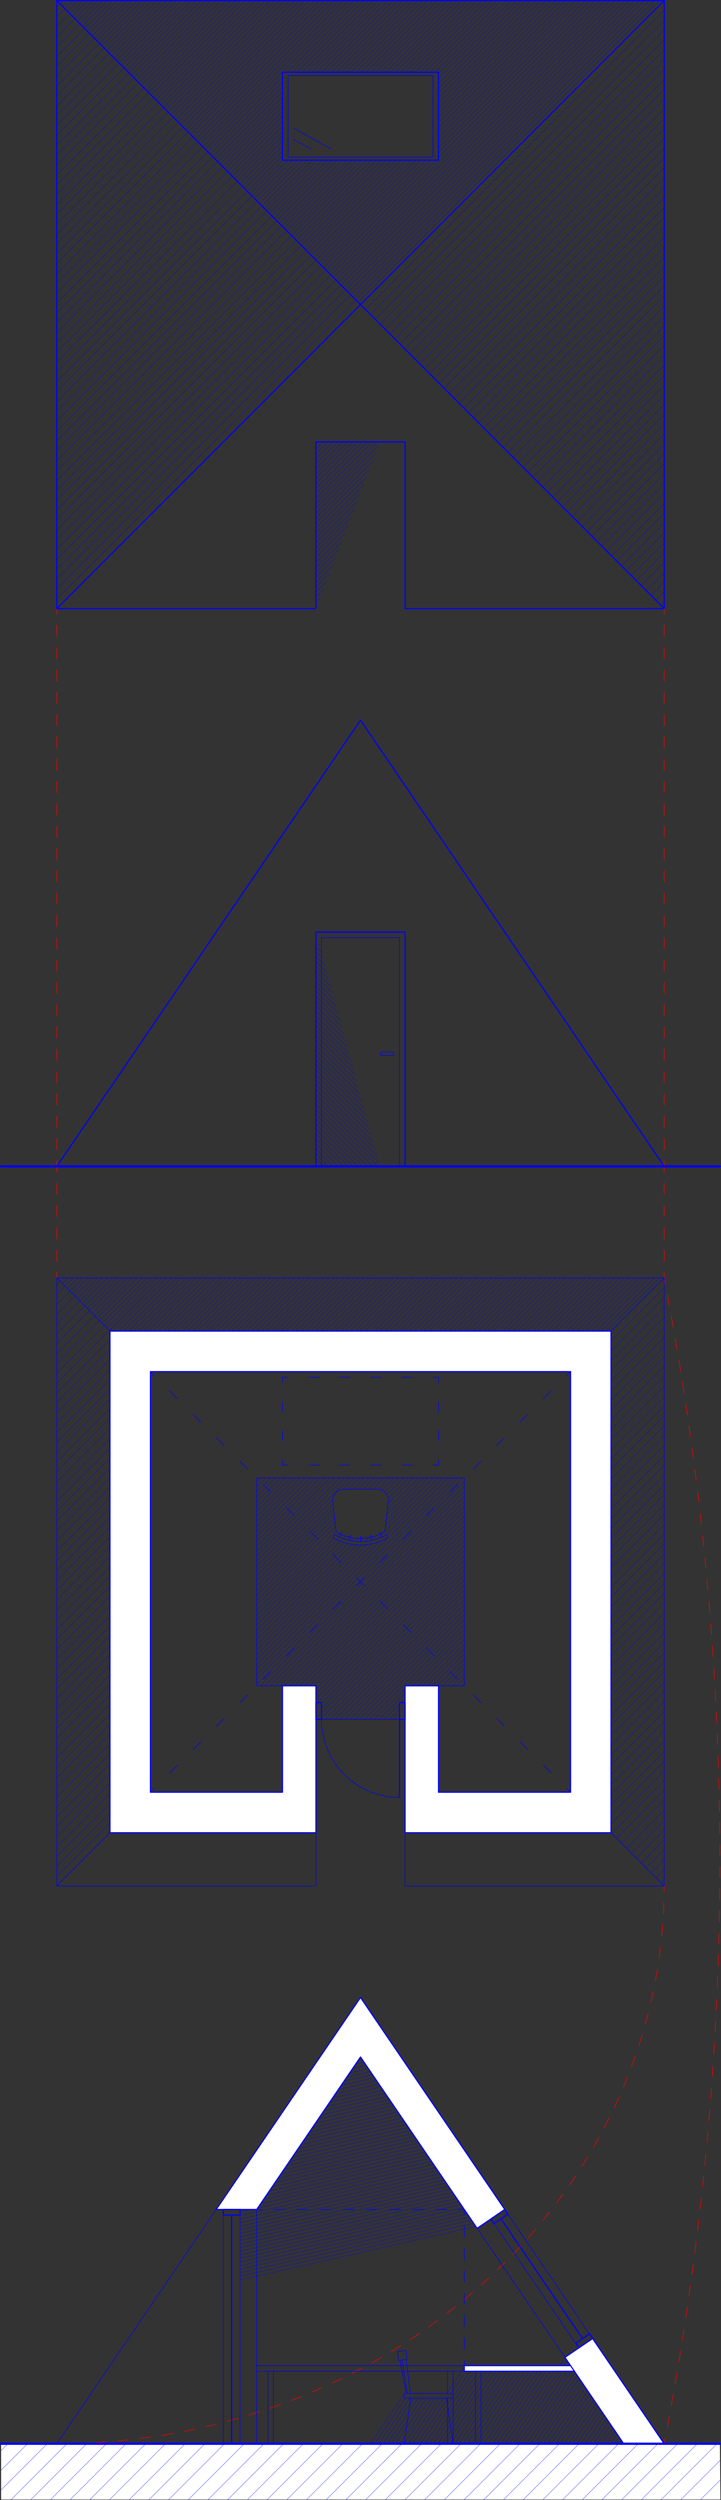 <?xml version="1.0" encoding="UTF-8"?>
<svg xmlns="http://www.w3.org/2000/svg" viewBox="0 0 366.8 1270.45">
  <rect x="0" y="0" width="366.8" height="1270.45" fill="#333333" stroke="none"/>
  <defs>
    <style>
      .cls-1 {
        stroke-miterlimit: 10;
        stroke-width: .14px;
      }

      .cls-1, .cls-2, .cls-3, .cls-4, .cls-5, .cls-6, .cls-7, .cls-8, .cls-9, .cls-10, .cls-11, .cls-12, .cls-13, .cls-14, .cls-15, .cls-16 {
        fill: none;
      }

      .cls-1, .cls-2, .cls-3, .cls-4, .cls-5, .cls-6, .cls-9, .cls-10, .cls-11, .cls-12, .cls-13, .cls-14 {
        stroke: blue;
      }

      .cls-2 {
        stroke-dasharray: 0 0 0 0 5.6 5.6 0 5.6;
      }

      .cls-2, .cls-3, .cls-4, .cls-5, .cls-6, .cls-7, .cls-8, .cls-9, .cls-10, .cls-11, .cls-12, .cls-13, .cls-14, .cls-15, .cls-16 {
        stroke-linecap: round;
        stroke-linejoin: round;
      }

      .cls-2, .cls-3, .cls-4, .cls-9, .cls-10, .cls-11, .cls-12, .cls-13, .cls-14 {
        stroke-width: .28px;
      }

      .cls-3 {
        stroke-dasharray: 0 0 0 0 5.26 5.26 0 5.26;
      }

      .cls-17 {
        fill: #fff;
      }

      .cls-4 {
        stroke-dasharray: 0 0 0 4.88;
      }

      .cls-5 {
        stroke-width: .57px;
      }

      .cls-6 {
        stroke-width: 1.13px;
      }

      .cls-7 {
        stroke-dasharray: 0 0 5.68 5.68;
      }

      .cls-7, .cls-8, .cls-15, .cls-16 {
        stroke: red;
        stroke-width: .28px;
      }

      .cls-8 {
        stroke-dasharray: 0 0 5.62 5.62;
      }

      .cls-9 {
        stroke-dasharray: 0 0 5.88 5.88;
      }

      .cls-10 {
        stroke-dasharray: 0 0 5.67 5.67;
      }

      .cls-11 {
        stroke-dasharray: 0 0 0 5.6;
      }

      .cls-12 {
        stroke-dasharray: 0 0 0 0 4.88 4.88 0 4.88;
      }

      .cls-13 {
        stroke-dasharray: 0 0 0 5.26;
      }

      .cls-16 {
        stroke-dasharray: 0 0 5.67 5.67;
      }
    </style>
  </defs>
  <g id="vita_snitt" data-name="vita snitt">
    <g>
      <polygon class="cls-17" points=".56 1270.21 .56 1241.86 28.91 1241.86 113.59 1241.86 117.84 1241.86 122.09 1241.86 130.6 1241.86 136.27 1241.86 139.1 1241.86 188.4 1241.86 190.54 1241.86 192.69 1241.86 194.83 1241.86 196.98 1241.86 199.12 1241.86 201.26 1241.86 203.41 1241.86 205.55 1241.86 205.59 1241.86 207.69 1241.86 209.84 1241.86 211.98 1241.86 214.12 1241.86 216.27 1241.86 218.41 1241.86 220.55 1241.86 222.7 1241.86 224.84 1241.86 226.99 1241.86 227.7 1241.86 229.13 1241.86 230.53 1241.86 231.27 1241.86 233.42 1241.86 235.56 1241.86 237.7 1241.86 239.85 1241.86 241.87 1241.86 241.99 1241.86 244.13 1241.86 244.7 1241.86 246.28 1241.86 248.42 1241.86 250.57 1241.86 252.71 1241.86 254.85 1241.86 257 1241.86 259.14 1241.86 261.28 1241.86 263.43 1241.86 265.57 1241.86 267.71 1241.86 269.86 1241.86 272 1241.86 274.14 1241.86 276.29 1241.86 278.43 1241.86 280.58 1241.86 282.72 1241.86 284.86 1241.86 287.01 1241.86 289.15 1241.86 291.29 1241.86 293.44 1241.86 295.58 1241.86 297.72 1241.86 299.87 1241.86 302.01 1241.86 304.15 1241.86 306.3 1241.86 308.44 1241.86 310.59 1241.86 312.73 1241.86 314.87 1241.86 317.02 1241.86 317.31 1241.86 337.89 1241.86 366.23 1241.86 366.49 1270.21 .56 1270.21"/>
      <polygon class="cls-17" points="301.47 1188.4 337.89 1241.86 317.31 1241.86 317.16 1241.65 316.09 1240.07 315.02 1238.5 313.95 1236.93 312.87 1235.35 311.8 1233.78 310.73 1232.21 309.66 1230.63 308.59 1229.06 307.52 1227.49 306.44 1225.91 305.37 1224.34 304.3 1222.76 303.23 1221.19 302.16 1219.62 301.08 1218.04 300.01 1216.47 298.94 1214.9 297.87 1213.32 296.8 1211.75 295.72 1210.18 294.65 1208.6 293.58 1207.03 292.51 1205.46 292.2 1205.01 290.27 1202.17 289.65 1201.26 288.58 1199.69 287.51 1198.12 287.41 1197.97 294.44 1193.19 301.47 1188.4"/>
      <path class="cls-17" d="M301.47,1188.4l-7.03,4.79,7.03-4.79Z"/>
      <polygon class="cls-17" points="310.85 927 310.85 931.36 206.08 931.36 206.08 873.72 206.08 865.21 206.08 863.11 206.08 860.6 206.08 858.1 206.08 856.71 207.47 856.71 209.97 856.71 212.48 856.71 214.98 856.71 217.49 856.71 219.99 856.71 222.5 856.71 223.08 856.71 223.08 910.78 290.27 910.78 290.27 697.03 76.53 697.03 76.53 910.78 143.71 910.78 143.71 856.71 144.83 856.71 147.33 856.71 149.84 856.71 152.35 856.71 154.85 856.71 157.36 856.71 159.86 856.71 160.72 856.71 160.72 858.35 160.72 860.86 160.72 863.37 160.72 865.21 160.72 873.72 160.72 931.36 55.95 931.36 55.95 926.35 55.95 921.34 55.95 916.33 55.95 911.32 55.95 906.3 55.95 901.29 55.95 896.28 55.95 891.27 55.95 886.26 55.95 881.25 55.95 876.24 55.95 871.23 55.95 866.22 55.95 861.21 55.95 856.19 55.95 851.18 55.95 846.17 55.95 841.16 55.95 836.15 55.95 831.14 55.95 826.13 55.95 821.12 55.95 816.11 55.95 811.1 55.95 806.08 55.95 801.07 55.95 796.06 55.95 791.05 55.95 786.04 55.95 781.03 55.95 776.02 55.95 771.01 55.95 766 55.95 760.99 55.95 755.97 55.95 750.96 55.95 745.95 55.95 740.94 55.95 735.93 55.95 730.92 55.95 725.91 55.95 720.9 55.95 715.89 55.95 710.88 55.95 705.86 55.95 700.85 55.95 695.84 55.95 690.83 55.95 685.82 55.95 680.81 55.95 676.45 57.8 676.45 60.3 676.45 62.81 676.45 65.31 676.45 67.82 676.45 70.32 676.45 72.83 676.45 75.33 676.45 77.84 676.45 80.35 676.45 82.85 676.45 85.36 676.45 87.86 676.45 90.37 676.45 92.87 676.45 95.38 676.45 97.88 676.45 100.39 676.45 102.89 676.45 105.4 676.45 107.91 676.45 110.41 676.45 112.92 676.45 115.42 676.45 117.93 676.45 120.43 676.45 122.94 676.45 125.44 676.45 127.95 676.45 130.46 676.45 132.96 676.45 135.47 676.45 137.97 676.45 140.48 676.45 142.98 676.45 145.49 676.45 147.99 676.45 150.5 676.45 153 676.45 155.51 676.45 158.02 676.45 160.52 676.45 163.03 676.45 165.53 676.45 168.04 676.45 170.54 676.45 173.05 676.45 175.55 676.45 178.06 676.45 180.57 676.45 183.07 676.45 185.58 676.45 188.08 676.45 190.59 676.45 193.09 676.45 195.6 676.45 198.1 676.45 200.61 676.45 203.11 676.45 205.62 676.45 208.13 676.45 210.63 676.45 213.14 676.45 215.64 676.45 218.15 676.45 220.65 676.45 223.16 676.45 225.66 676.45 228.17 676.45 230.68 676.45 233.18 676.45 235.69 676.45 238.19 676.45 240.7 676.45 243.2 676.45 245.71 676.45 248.21 676.45 250.72 676.45 253.22 676.45 255.73 676.45 258.24 676.45 260.74 676.45 263.25 676.45 265.75 676.45 268.26 676.45 270.76 676.45 273.27 676.45 275.77 676.45 278.28 676.45 280.79 676.45 283.29 676.45 285.8 676.45 288.3 676.45 290.81 676.45 293.31 676.45 295.82 676.45 298.32 676.45 300.83 676.45 303.33 676.45 305.84 676.45 308.35 676.45 310.85 676.45 310.85 681.46 310.85 686.48 310.85 691.49 310.85 696.5 310.85 701.51 310.85 706.52 310.85 711.53 310.85 716.54 310.85 721.55 310.85 726.56 310.85 731.57 310.85 736.59 310.85 741.6 310.85 746.61 310.85 751.62 310.85 756.63 310.85 761.64 310.85 766.65 310.85 771.66 310.85 776.67 310.85 781.68 310.85 786.7 310.85 791.71 310.85 796.72 310.85 801.73 310.85 806.74 310.85 811.75 310.85 816.76 310.85 821.77 310.85 826.78 310.85 831.79 310.85 836.81 310.85 841.82 310.85 846.83 310.85 851.84 310.85 856.85 310.85 861.86 310.85 866.87 310.85 871.88 310.85 876.89 310.85 881.9 310.85 886.92 310.85 891.93 310.85 896.94 310.85 901.95 310.85 906.96 310.85 911.97 310.85 916.98 310.85 921.99 310.85 927"/>
      <polygon class="cls-17" points="290.27 1202.17 292.2 1205.01 290.67 1205.01 288.53 1205.01 286.38 1205.01 284.24 1205.01 282.1 1205.01 279.95 1205.01 277.81 1205.01 275.67 1205.01 273.52 1205.01 271.38 1205.01 269.23 1205.01 267.09 1205.01 264.95 1205.01 262.8 1205.01 260.66 1205.01 258.52 1205.01 256.37 1205.01 254.23 1205.01 252.09 1205.01 249.94 1205.01 247.8 1205.01 245.65 1205.01 244.7 1205.01 243.51 1205.01 241.87 1205.01 241.37 1205.01 239.22 1205.01 237.08 1205.01 236.2 1205.01 236.2 1203.15 236.2 1202.17 284.75 1202.17 286.89 1202.17 289.03 1202.17 290.27 1202.17"/>
      <polygon class="cls-17" points="150.14 1094.12 148.68 1096.27 148.67 1096.27 147.21 1098.42 145.75 1100.57 145.74 1100.57 144.28 1102.72 142.82 1104.87 142.81 1104.87 141.35 1107.02 139.89 1109.17 138.42 1111.32 136.96 1113.47 135.49 1115.62 134.03 1117.76 132.57 1119.91 131.1 1122.06 130.6 1122.8 127.84 1122.8 122.09 1122.8 113.59 1122.8 110.02 1122.8 183.4 1015.09 256.78 1122.8 249.75 1127.59 242.72 1132.38 242.05 1131.39 240.98 1129.82 239.91 1128.25 238.83 1126.67 237.76 1125.1 236.69 1123.53 236.2 1122.81 236.2 1122.8 236.19 1122.8 235.62 1121.95 234.55 1120.38 233.48 1118.81 232.4 1117.23 231.33 1115.66 230.26 1114.09 229.19 1112.51 228.12 1110.94 227.05 1109.37 225.97 1107.79 224.9 1106.22 223.83 1104.65 222.76 1103.07 222.75 1103.07 221.69 1101.5 221.68 1101.5 220.61 1099.93 219.54 1098.35 218.47 1096.78 217.4 1095.21 216.33 1093.63 216.32 1093.63 215.26 1092.06 215.25 1092.06 214.18 1090.49 213.11 1088.91 212.04 1087.34 210.97 1085.77 209.9 1084.19 209.89 1084.19 208.82 1082.62 207.75 1081.04 206.68 1079.47 205.61 1077.9 204.53 1076.32 203.46 1074.75 202.39 1073.18 201.32 1071.6 200.25 1070.03 199.18 1068.46 198.1 1066.88 197.03 1065.31 195.96 1063.74 194.89 1062.16 193.82 1060.59 192.75 1059.02 191.67 1057.44 190.6 1055.87 189.53 1054.3 188.46 1052.72 187.39 1051.15 186.31 1049.58 185.24 1048 184.17 1046.43 183.4 1045.3 182.35 1046.84 180.89 1048.99 180.88 1048.99 179.42 1051.14 177.96 1053.29 177.95 1053.29 176.49 1055.44 175.03 1057.59 175.02 1057.59 173.56 1059.74 172.1 1061.89 172.09 1061.89 170.63 1064.04 169.17 1066.19 167.7 1068.34 166.25 1070.48 166.24 1070.48 164.78 1072.63 163.32 1074.78 163.31 1074.78 161.85 1076.93 160.39 1079.08 160.38 1079.08 158.92 1081.23 157.46 1083.38 157.45 1083.38 155.99 1085.53 154.53 1087.68 153.06 1089.83 151.6 1091.98 150.14 1094.12"/>
    </g>
  </g>
  <g id="guide_lines" data-name="guide lines">
    <g>
      <path class="cls-15" d="M337.89,958.39c0,.95,0,1.89-.02,2.84"/>
      <path class="cls-7" d="M337.75,966.91c-.22,6.67-.69,13.33-1.42,19.97-1.08,9.83-2.72,19.58-4.91,29.23-2.11,9.32-4.73,18.51-7.83,27.55-3.2,9.31-6.91,18.44-11.12,27.34-4.09,8.68-8.64,17.13-13.62,25.33-5.09,8.38-10.62,16.49-16.55,24.29-11.75,15.45-25.06,29.66-39.63,42.47-14.58,12.81-30.38,24.18-47.11,34.01-16.74,9.83-34.36,18.1-52.59,24.74-9.21,3.35-18.56,6.29-28.03,8.81-9.28,2.47-18.66,4.53-28.12,6.19-9.71,1.7-19.49,2.97-29.31,3.81-7.62,.65-15.26,1.04-22.91,1.17"/>
      <path class="cls-15" d="M31.75,1241.85c-.94,0-1.89,.01-2.84,.01"/>
    </g>
    <g>
      <line class="cls-15" x1="337.89" y1="309.26" x2="337.89" y2="312.09"/>
      <line class="cls-16" x1="337.89" y1="317.76" x2="337.89" y2="643.75"/>
      <line class="cls-15" x1="337.89" y1="646.58" x2="337.89" y2="649.42"/>
    </g>
    <g>
      <line class="cls-15" x1="28.91" y1="309.26" x2="28.91" y2="312.09"/>
      <line class="cls-16" x1="28.91" y1="317.76" x2="28.91" y2="643.75"/>
      <line class="cls-15" x1="28.91" y1="646.58" x2="28.91" y2="649.42"/>
    </g>
    <g>
      <path class="cls-15" d="M337.89,1241.86c.18-.93,.36-1.86,.54-2.79"/>
      <path class="cls-8" d="M339.47,1233.54c17.81-94.95,26.77-191.35,26.76-287.96,0-97.52-9.14-194.82-27.29-290.62"/>
      <path class="cls-15" d="M338.43,652.2c-.18-.93-.36-1.86-.54-2.79"/>
    </g>
  </g>
  <g id="_1:50::1" data-name="1:50::1">
    <line class="cls-6" x1=".57" y1="592.72" x2="366.24" y2="592.72"/>
    <line class="cls-6" x1=".57" y1="1241.86" x2="366.24" y2="1241.86"/>
  </g>
  <g id="_1:50::2" data-name="1:50::2">
    <polyline class="cls-5" points="206.08 592.72 206.08 473.67 160.72 473.67 160.72 592.72"/>
    <rect class="cls-5" x="113.59" y="1122.8" width="8.5" height="2.83"/>
    <polyline class="cls-5" points="28.91 592.72 183.4 365.95 337.89 592.72"/>
    <polygon class="cls-5" points="206.08 224.58 206.08 309.26 337.89 309.26 337.89 .28 28.91 .28 28.91 309.26 160.72 309.26 160.72 224.58 206.08 224.58"/>
    <line class="cls-5" x1="337.89" y1=".28" x2="28.91" y2="309.26"/>
    <line class="cls-5" x1="337.89" y1="309.26" x2="28.91" y2=".28"/>
    <rect class="cls-5" x="143.72" y="36.7" width="79.37" height="44.69"/>
    <line class="cls-5" x1="117.84" y1="1125.64" x2="117.84" y2="1241.86"/>
    <polyline class="cls-5" points="160.72 856.71 160.72 931.36 55.95 931.36 55.95 676.45 310.85 676.45 310.85 931.36 206.08 931.36 206.08 856.71"/>
    <polyline class="cls-5" points="160.72 856.71 143.72 856.71 143.72 910.78 76.53 910.78 76.53 697.03 290.27 697.03 290.27 910.78 223.09 910.78 223.09 856.71 206.08 856.71"/>
    <rect class="cls-5" x="203.24" y="865.21" width="2.83" height="8.5"/>
    <rect class="cls-5" x="160.72" y="865.21" width="2.83" height="8.5"/>
    <polyline class="cls-5" points="290.27 1202.17 236.2 1202.17 236.2 1205.01 292.21 1205.01"/>
    <polygon class="cls-5" points="287.41 1197.97 317.31 1241.86 337.89 1241.86 301.47 1188.4 287.41 1197.97"/>
    <rect class="cls-5" x="249.82" y="1124.95" width="8.5" height="2.83" transform="translate(-590.06 338.52) rotate(-34.26)"/>
    <rect class="cls-5" x="292.91" y="1188.2" width="8.5" height="2.83" transform="translate(-618.21 373.78) rotate(-34.27)"/>
    <polygon class="cls-5" points="110.02 1122.8 183.4 1015.09 256.78 1122.8 242.73 1132.38 183.4 1045.3 130.6 1122.8 110.02 1122.8"/>
    <line class="cls-5" x1="296.36" y1="1188.45" x2="254.87" y2="1127.54"/>
    <line class="cls-5" x1="203.24" y1="873.72" x2="203.24" y2="913.4"/>
  </g>
  <g id="_1:50::3" data-name="1:50::3">
    <polyline class="cls-14" points="206.08 931.36 206.08 958.39 337.89 958.39 337.89 649.42 28.91 649.42 28.91 958.39 160.72 958.39 160.72 931.36"/>
    <line class="cls-14" x1="149.39" y1="65.14" x2="168.38" y2="75.72"/>
    <line class="cls-14" x1="158.13" y1="75.72" x2="149.39" y2="70.79"/>
    <rect class="cls-14" x="146.55" y="38.3" width="73.7" height="41.49"/>
    <line class="cls-14" x1="244.71" y1="1205.01" x2="244.71" y2="1241.86"/>
    <line class="cls-14" x1="241.87" y1="1205.01" x2="241.87" y2="1241.86"/>
    <line class="cls-14" x1="310.85" y1="676.45" x2="337.89" y2="649.42"/>
    <line class="cls-14" x1="122.1" y1="1125.64" x2="122.1" y2="1241.86"/>
    <line class="cls-14" x1="236.2" y1="1202.17" x2="130.6" y2="1202.17"/>
    <rect class="cls-14" x="193.61" y="534.61" width="6.8" height="1.7"/>
    <polyline class="cls-14" points="203.24 592.72 203.24 476.5 163.56 476.5 163.56 592.72"/>
    <line class="cls-14" x1="55.95" y1="676.45" x2="28.91" y2="649.42"/>
    <line class="cls-14" x1="55.95" y1="931.36" x2="28.91" y2="958.39"/>
    <line class="cls-14" x1="236.2" y1="1205.01" x2="130.6" y2="1205.01"/>
    <line class="cls-14" x1="227.7" y1="1218.61" x2="227.7" y2="1241.86"/>
    <line class="cls-14" x1="227.7" y1="1205.01" x2="227.7" y2="1216.35"/>
    <line class="cls-14" x1="251.35" y1="1129.93" x2="292.85" y2="1190.84"/>
    <line class="cls-14" x1="136.27" y1="1205.01" x2="136.27" y2="1241.86"/>
    <line class="cls-14" x1="139.1" y1="1205.01" x2="139.1" y2="1241.86"/>
    <line class="cls-14" x1="230.53" y1="1205.01" x2="230.53" y2="1241.86"/>
    <line class="cls-14" x1="242.73" y1="1132.38" x2="287.41" y2="1197.97"/>
    <polyline class="cls-14" points="223.09 856.71 236.2 856.71 236.2 751.1 130.6 751.1 130.6 856.71 143.72 856.71"/>
    <line class="cls-14" x1="110.02" y1="1122.8" x2="28.91" y2="1241.86"/>
    <line class="cls-14" x1="301.47" y1="1188.4" x2="256.78" y2="1122.8"/>
    <path class="cls-14" d="M203.24,913.4c-5.21,0-10.37-1.03-15.18-3.02-4.82-1.99-9.19-4.92-12.88-8.6-3.69-3.69-6.61-8.06-8.61-12.88-1.99-4.81-3.02-9.97-3.02-15.18"/>
    <line class="cls-14" x1="206.08" y1="873.72" x2="160.72" y2="873.72"/>
    <line class="cls-14" x1="310.85" y1="931.36" x2="337.89" y2="958.39"/>
    <line class="cls-14" x1="113.59" y1="1125.64" x2="113.59" y2="1241.86"/>
    <line class="cls-14" x1="130.6" y1="1241.86" x2="130.6" y2="1122.8"/>
  </g>
  <g id="_1:50::dash" data-name="1:50::dash">
    <g>
      <line class="cls-14" x1="130.6" y1="1122.8" x2="133.43" y2="1122.8"/>
      <line class="cls-9" x1="139.31" y1="1122.8" x2="230.43" y2="1122.8"/>
      <line class="cls-14" x1="233.37" y1="1122.8" x2="236.2" y2="1122.8"/>
    </g>
    <g>
      <line class="cls-14" x1="236.2" y1="1122.8" x2="236.2" y2="1125.64"/>
      <line class="cls-10" x1="236.2" y1="1131.31" x2="236.2" y2="1196.5"/>
      <line class="cls-14" x1="236.2" y1="1199.34" x2="236.2" y2="1202.17"/>
    </g>
  </g>
  <g id="_1:50::dashdot" data-name="1:50::dashdot">
    <g>
      <line class="cls-14" x1="290.27" y1="697.03" x2="288.27" y2="699.04"/>
      <line class="cls-11" x1="284.31" y1="702.99" x2="282.33" y2="704.97"/>
      <line class="cls-2" x1="280.36" y1="706.95" x2="80.51" y2="906.8"/>
      <line class="cls-14" x1="78.53" y1="908.77" x2="76.53" y2="910.78"/>
    </g>
    <g>
      <line class="cls-14" x1="290.27" y1="910.78" x2="288.27" y2="908.77"/>
      <line class="cls-11" x1="284.31" y1="904.82" x2="282.33" y2="902.84"/>
      <line class="cls-2" x1="280.36" y1="900.86" x2="80.51" y2="701.02"/>
      <line class="cls-14" x1="78.53" y1="699.04" x2="76.53" y2="697.03"/>
    </g>
    <g>
      <polyline class="cls-14" points="220.25 744.58 223.09 744.58 223.09 741.75"/>
      <line class="cls-4" x1="223.09" y1="736.87" x2="223.09" y2="734.43"/>
      <line class="cls-12" x1="223.09" y1="731.99" x2="223.09" y2="705.17"/>
      <polyline class="cls-14" points="223.09 702.73 223.09 699.89 220.25 699.89"/>
      <line class="cls-13" x1="214.99" y1="699.89" x2="212.36" y2="699.89"/>
      <line class="cls-3" x1="209.72" y1="699.89" x2="149.18" y2="699.89"/>
      <polyline class="cls-14" points="146.55 699.89 143.72 699.89 143.72 702.73"/>
      <line class="cls-4" x1="143.72" y1="707.6" x2="143.72" y2="710.04"/>
      <line class="cls-12" x1="143.72" y1="712.48" x2="143.72" y2="739.31"/>
      <polyline class="cls-14" points="143.72 741.75 143.72 744.58 146.55 744.58"/>
      <line class="cls-13" x1="151.82" y1="744.58" x2="154.45" y2="744.58"/>
      <line class="cls-3" x1="157.08" y1="744.58" x2="217.62" y2="744.58"/>
    </g>
  </g>
  <g id="_1:50::hatch" data-name="1:50::hatch">
    <line class="cls-1" x1="317.02" y1="1241.86" x2="317.16" y2="1241.64"/>
    <line class="cls-1" x1="314.88" y1="1241.86" x2="316.09" y2="1240.07"/>
    <line class="cls-1" x1="312.73" y1="1241.86" x2="315.02" y2="1238.5"/>
    <line class="cls-1" x1="310.59" y1="1241.86" x2="313.95" y2="1236.92"/>
    <line class="cls-1" x1="308.45" y1="1241.86" x2="312.88" y2="1235.35"/>
    <line class="cls-1" x1="306.3" y1="1241.86" x2="311.81" y2="1233.78"/>
    <line class="cls-1" x1="304.16" y1="1241.86" x2="310.73" y2="1232.2"/>
    <line class="cls-1" x1="302.01" y1="1241.86" x2="309.66" y2="1230.63"/>
    <line class="cls-1" x1="299.87" y1="1241.86" x2="308.59" y2="1229.06"/>
    <line class="cls-1" x1="297.73" y1="1241.86" x2="307.52" y2="1227.48"/>
    <line class="cls-1" x1="295.58" y1="1241.86" x2="306.45" y2="1225.91"/>
    <line class="cls-1" x1="293.44" y1="1241.86" x2="305.37" y2="1224.34"/>
    <line class="cls-1" x1="291.3" y1="1241.86" x2="304.3" y2="1222.76"/>
    <line class="cls-1" x1="289.15" y1="1241.86" x2="303.23" y2="1221.19"/>
    <line class="cls-1" x1="287.01" y1="1241.86" x2="302.16" y2="1219.62"/>
    <line class="cls-1" x1="284.87" y1="1241.86" x2="301.09" y2="1218.04"/>
    <line class="cls-1" x1="282.72" y1="1241.86" x2="300.01" y2="1216.47"/>
    <line class="cls-1" x1="280.58" y1="1241.86" x2="298.94" y2="1214.9"/>
    <line class="cls-1" x1="278.44" y1="1241.86" x2="297.87" y2="1213.32"/>
    <line class="cls-1" x1="276.29" y1="1241.86" x2="296.8" y2="1211.75"/>
    <line class="cls-1" x1="274.15" y1="1241.86" x2="295.73" y2="1210.18"/>
    <line class="cls-1" x1="272" y1="1241.86" x2="294.66" y2="1208.6"/>
    <line class="cls-1" x1="269.86" y1="1241.86" x2="293.58" y2="1207.03"/>
    <line class="cls-1" x1="267.72" y1="1241.86" x2="292.51" y2="1205.46"/>
    <line class="cls-1" x1="265.57" y1="1241.86" x2="290.67" y2="1205.01"/>
    <line class="cls-1" x1="263.43" y1="1241.86" x2="288.53" y2="1205.01"/>
    <line class="cls-1" x1="261.29" y1="1241.86" x2="286.39" y2="1205.01"/>
    <line class="cls-1" x1="259.14" y1="1241.86" x2="284.24" y2="1205.01"/>
    <line class="cls-1" x1="257" y1="1241.86" x2="282.1" y2="1205.01"/>
    <line class="cls-1" x1="254.86" y1="1241.86" x2="279.96" y2="1205.01"/>
    <line class="cls-1" x1="252.71" y1="1241.86" x2="277.81" y2="1205.01"/>
    <line class="cls-1" x1="250.57" y1="1241.86" x2="275.67" y2="1205.01"/>
    <line class="cls-1" x1="248.42" y1="1241.86" x2="273.52" y2="1205.01"/>
    <line class="cls-1" x1="246.28" y1="1241.86" x2="271.38" y2="1205.01"/>
    <line class="cls-1" x1="244.14" y1="1241.86" x2="269.24" y2="1205.01"/>
    <line class="cls-1" x1="241.99" y1="1241.86" x2="267.09" y2="1205.01"/>
    <line class="cls-1" x1="239.85" y1="1241.86" x2="264.95" y2="1205.01"/>
    <line class="cls-1" x1="237.71" y1="1241.86" x2="262.81" y2="1205.01"/>
    <line class="cls-1" x1="235.56" y1="1241.86" x2="260.66" y2="1205.01"/>
    <line class="cls-1" x1="233.42" y1="1241.86" x2="258.52" y2="1205.01"/>
    <line class="cls-1" x1="231.28" y1="1241.86" x2="256.38" y2="1205.01"/>
    <line class="cls-1" x1="229.13" y1="1241.86" x2="254.23" y2="1205.01"/>
    <line class="cls-1" x1="226.99" y1="1241.86" x2="252.09" y2="1205.01"/>
    <line class="cls-1" x1="224.85" y1="1241.86" x2="249.95" y2="1205.01"/>
    <line class="cls-1" x1="222.7" y1="1241.86" x2="247.8" y2="1205.01"/>
    <line class="cls-1" x1="220.56" y1="1241.86" x2="245.66" y2="1205.01"/>
    <line class="cls-1" x1="218.41" y1="1241.86" x2="243.51" y2="1205.01"/>
    <line class="cls-1" x1="216.27" y1="1241.86" x2="241.37" y2="1205.01"/>
    <line class="cls-1" x1="214.13" y1="1241.86" x2="229.96" y2="1218.61"/>
    <line class="cls-1" x1="230.53" y1="1217.77" x2="239.23" y2="1205.01"/>
    <line class="cls-1" x1="211.98" y1="1241.86" x2="227.82" y2="1218.61"/>
    <line class="cls-1" x1="229.36" y1="1216.35" x2="237.08" y2="1205.01"/>
    <line class="cls-1" x1="209.84" y1="1241.86" x2="225.67" y2="1218.61"/>
    <line class="cls-1" x1="227.22" y1="1216.35" x2="236.2" y2="1203.15"/>
    <line class="cls-1" x1="207.7" y1="1241.86" x2="223.53" y2="1218.61"/>
    <line class="cls-1" x1="205.55" y1="1241.86" x2="221.39" y2="1218.61"/>
    <line class="cls-1" x1="203.41" y1="1241.86" x2="219.24" y2="1218.61"/>
    <line class="cls-1" x1="201.27" y1="1241.86" x2="217.1" y2="1218.61"/>
    <line class="cls-1" x1="199.12" y1="1241.86" x2="214.95" y2="1218.61"/>
    <line class="cls-1" x1="196.98" y1="1241.86" x2="212.81" y2="1218.61"/>
    <line class="cls-1" x1="194.84" y1="1241.86" x2="210.67" y2="1218.61"/>
    <line class="cls-1" x1="192.69" y1="1241.86" x2="208.52" y2="1218.61"/>
    <line class="cls-1" x1="190.55" y1="1241.86" x2="206.38" y2="1218.61"/>
    <line class="cls-1" x1="188.4" y1="1241.86" x2="205.59" y2="1216.63"/>
    <line class="cls-1" x1="336.24" y1="956.74" x2="337.89" y2="955.09"/>
    <line class="cls-1" x1="333.73" y1="954.24" x2="337.89" y2="950.08"/>
    <line class="cls-1" x1="331.23" y1="951.73" x2="337.89" y2="945.07"/>
    <line class="cls-1" x1="328.72" y1="949.22" x2="337.89" y2="940.05"/>
    <line class="cls-1" x1="326.21" y1="946.72" x2="337.89" y2="935.04"/>
    <line class="cls-1" x1="323.71" y1="944.21" x2="337.89" y2="930.03"/>
    <line class="cls-1" x1="321.2" y1="941.71" x2="337.89" y2="925.02"/>
    <line class="cls-1" x1="318.7" y1="939.2" x2="337.89" y2="920.01"/>
    <line class="cls-1" x1="316.19" y1="936.7" x2="337.89" y2="915"/>
    <line class="cls-1" x1="313.69" y1="934.19" x2="337.89" y2="909.99"/>
    <line class="cls-1" x1="311.18" y1="931.69" x2="337.89" y2="904.98"/>
    <line class="cls-1" x1="310.85" y1="927" x2="337.89" y2="899.97"/>
    <line class="cls-1" x1="310.85" y1="921.99" x2="337.89" y2="894.96"/>
    <line class="cls-1" x1="310.85" y1="916.98" x2="337.89" y2="889.94"/>
    <line class="cls-1" x1="310.85" y1="911.97" x2="337.89" y2="884.93"/>
    <line class="cls-1" x1="310.85" y1="906.96" x2="337.89" y2="879.92"/>
    <line class="cls-1" x1="310.85" y1="901.95" x2="337.89" y2="874.91"/>
    <line class="cls-1" x1="310.85" y1="896.94" x2="337.89" y2="869.9"/>
    <line class="cls-1" x1="310.85" y1="891.93" x2="337.89" y2="864.89"/>
    <line class="cls-1" x1="310.85" y1="886.91" x2="337.89" y2="859.88"/>
    <line class="cls-1" x1="310.85" y1="881.9" x2="337.89" y2="854.87"/>
    <line class="cls-1" x1="310.85" y1="876.89" x2="337.89" y2="849.86"/>
    <line class="cls-1" x1="310.85" y1="871.88" x2="337.89" y2="844.85"/>
    <line class="cls-1" x1="310.85" y1="866.87" x2="337.89" y2="839.84"/>
    <line class="cls-1" x1="310.85" y1="861.86" x2="337.89" y2="834.82"/>
    <line class="cls-1" x1="310.85" y1="856.85" x2="337.89" y2="829.81"/>
    <line class="cls-1" x1="310.85" y1="851.84" x2="337.89" y2="824.8"/>
    <line class="cls-1" x1="310.85" y1="846.83" x2="337.89" y2="819.79"/>
    <line class="cls-1" x1="310.85" y1="841.82" x2="337.89" y2="814.78"/>
    <line class="cls-1" x1="310.85" y1="836.8" x2="337.89" y2="809.77"/>
    <line class="cls-1" x1="310.85" y1="831.79" x2="337.89" y2="804.76"/>
    <line class="cls-1" x1="310.85" y1="826.78" x2="337.89" y2="799.75"/>
    <line class="cls-1" x1="310.85" y1="821.77" x2="337.89" y2="794.74"/>
    <line class="cls-1" x1="310.85" y1="816.76" x2="337.89" y2="789.73"/>
    <line class="cls-1" x1="310.85" y1="811.75" x2="337.89" y2="784.71"/>
    <line class="cls-1" x1="310.85" y1="806.74" x2="337.89" y2="779.7"/>
    <line class="cls-1" x1="310.85" y1="801.73" x2="337.89" y2="774.69"/>
    <line class="cls-1" x1="310.85" y1="796.72" x2="337.89" y2="769.68"/>
    <line class="cls-1" x1="310.85" y1="791.71" x2="337.89" y2="764.67"/>
    <line class="cls-1" x1="310.85" y1="786.69" x2="337.89" y2="759.66"/>
    <line class="cls-1" x1="310.85" y1="781.68" x2="337.89" y2="754.65"/>
    <line class="cls-1" x1="310.85" y1="776.67" x2="337.89" y2="749.64"/>
    <line class="cls-1" x1="310.85" y1="771.66" x2="337.89" y2="744.63"/>
    <line class="cls-1" x1="310.85" y1="766.65" x2="337.89" y2="739.62"/>
    <line class="cls-1" x1="310.85" y1="761.64" x2="337.89" y2="734.6"/>
    <line class="cls-1" x1="310.85" y1="756.63" x2="337.89" y2="729.59"/>
    <line class="cls-1" x1="310.85" y1="751.62" x2="337.89" y2="724.58"/>
    <line class="cls-1" x1="310.85" y1="746.61" x2="337.89" y2="719.57"/>
    <line class="cls-1" x1="310.85" y1="741.6" x2="337.89" y2="714.56"/>
    <line class="cls-1" x1="310.85" y1="736.58" x2="337.89" y2="709.55"/>
    <line class="cls-1" x1="310.85" y1="731.57" x2="337.89" y2="704.54"/>
    <line class="cls-1" x1="310.85" y1="726.56" x2="337.89" y2="699.53"/>
    <line class="cls-1" x1="310.85" y1="721.55" x2="337.89" y2="694.52"/>
    <line class="cls-1" x1="310.85" y1="716.54" x2="337.89" y2="689.51"/>
    <line class="cls-1" x1="310.85" y1="711.53" x2="337.89" y2="684.49"/>
    <line class="cls-1" x1="310.85" y1="706.52" x2="337.89" y2="679.48"/>
    <line class="cls-1" x1="310.85" y1="701.51" x2="337.89" y2="674.47"/>
    <line class="cls-1" x1="310.85" y1="696.5" x2="337.89" y2="669.46"/>
    <line class="cls-1" x1="310.85" y1="691.49" x2="337.89" y2="664.45"/>
    <line class="cls-1" x1="310.85" y1="686.47" x2="337.89" y2="659.44"/>
    <line class="cls-1" x1="310.85" y1="681.46" x2="337.89" y2="654.43"/>
    <line class="cls-1" x1="28.91" y1="958.39" x2="55.95" y2="931.36"/>
    <line class="cls-1" x1="28.91" y1="953.38" x2="55.95" y2="926.35"/>
    <line class="cls-1" x1="28.91" y1="948.37" x2="55.95" y2="921.34"/>
    <line class="cls-1" x1="28.91" y1="943.36" x2="55.95" y2="916.33"/>
    <line class="cls-1" x1="28.91" y1="938.35" x2="55.95" y2="911.31"/>
    <line class="cls-1" x1="28.91" y1="933.34" x2="55.95" y2="906.3"/>
    <line class="cls-1" x1="28.91" y1="928.33" x2="55.95" y2="901.29"/>
    <line class="cls-1" x1="28.91" y1="923.32" x2="55.95" y2="896.28"/>
    <line class="cls-1" x1="28.91" y1="918.31" x2="55.95" y2="891.27"/>
    <line class="cls-1" x1="28.91" y1="913.29" x2="55.95" y2="886.26"/>
    <line class="cls-1" x1="28.91" y1="908.28" x2="55.95" y2="881.25"/>
    <line class="cls-1" x1="28.91" y1="903.27" x2="55.95" y2="876.24"/>
    <line class="cls-1" x1="28.91" y1="898.26" x2="55.95" y2="871.23"/>
    <line class="cls-1" x1="28.91" y1="893.25" x2="55.95" y2="866.22"/>
    <line class="cls-1" x1="28.91" y1="888.24" x2="55.95" y2="861.2"/>
    <line class="cls-1" x1="28.91" y1="883.23" x2="55.95" y2="856.19"/>
    <line class="cls-1" x1="28.91" y1="878.22" x2="55.95" y2="851.18"/>
    <line class="cls-1" x1="28.91" y1="873.21" x2="55.95" y2="846.17"/>
    <line class="cls-1" x1="28.91" y1="868.2" x2="55.95" y2="841.16"/>
    <line class="cls-1" x1="28.91" y1="863.18" x2="55.95" y2="836.15"/>
    <line class="cls-1" x1="28.91" y1="858.17" x2="55.95" y2="831.14"/>
    <line class="cls-1" x1="28.91" y1="853.16" x2="55.95" y2="826.13"/>
    <line class="cls-1" x1="28.91" y1="848.15" x2="55.95" y2="821.12"/>
    <line class="cls-1" x1="28.91" y1="843.14" x2="55.95" y2="816.11"/>
    <line class="cls-1" x1="28.91" y1="838.13" x2="55.95" y2="811.09"/>
    <line class="cls-1" x1="28.91" y1="833.12" x2="55.95" y2="806.08"/>
    <line class="cls-1" x1="28.91" y1="828.11" x2="55.95" y2="801.07"/>
    <line class="cls-1" x1="28.91" y1="823.1" x2="55.95" y2="796.06"/>
    <line class="cls-1" x1="28.91" y1="818.09" x2="55.95" y2="791.05"/>
    <line class="cls-1" x1="28.91" y1="813.07" x2="55.95" y2="786.04"/>
    <line class="cls-1" x1="28.91" y1="808.06" x2="55.95" y2="781.03"/>
    <line class="cls-1" x1="28.91" y1="803.05" x2="55.95" y2="776.02"/>
    <line class="cls-1" x1="28.91" y1="798.04" x2="55.95" y2="771.01"/>
    <line class="cls-1" x1="28.91" y1="793.03" x2="55.95" y2="766"/>
    <line class="cls-1" x1="28.91" y1="788.02" x2="55.95" y2="760.98"/>
    <line class="cls-1" x1="28.91" y1="783.01" x2="55.95" y2="755.97"/>
    <line class="cls-1" x1="28.91" y1="778" x2="55.95" y2="750.96"/>
    <line class="cls-1" x1="28.91" y1="772.99" x2="55.95" y2="745.95"/>
    <line class="cls-1" x1="28.91" y1="767.98" x2="55.95" y2="740.94"/>
    <line class="cls-1" x1="28.91" y1="762.96" x2="55.95" y2="735.93"/>
    <line class="cls-1" x1="28.91" y1="757.95" x2="55.95" y2="730.92"/>
    <line class="cls-1" x1="28.91" y1="752.94" x2="55.95" y2="725.91"/>
    <line class="cls-1" x1="28.91" y1="747.93" x2="55.95" y2="720.9"/>
    <line class="cls-1" x1="28.91" y1="742.92" x2="55.95" y2="715.89"/>
    <line class="cls-1" x1="28.91" y1="737.91" x2="55.95" y2="710.87"/>
    <line class="cls-1" x1="28.91" y1="732.9" x2="55.95" y2="705.86"/>
    <line class="cls-1" x1="28.91" y1="727.89" x2="55.95" y2="700.85"/>
    <line class="cls-1" x1="28.91" y1="722.88" x2="55.95" y2="695.84"/>
    <line class="cls-1" x1="28.91" y1="717.87" x2="55.95" y2="690.83"/>
    <line class="cls-1" x1="28.91" y1="712.86" x2="55.95" y2="685.82"/>
    <line class="cls-1" x1="28.91" y1="707.84" x2="55.95" y2="680.81"/>
    <line class="cls-1" x1="28.91" y1="702.83" x2="55.62" y2="676.13"/>
    <line class="cls-1" x1="28.91" y1="697.82" x2="53.12" y2="673.62"/>
    <line class="cls-1" x1="28.91" y1="692.81" x2="50.61" y2="671.11"/>
    <line class="cls-1" x1="28.91" y1="687.8" x2="48.1" y2="668.61"/>
    <line class="cls-1" x1="28.91" y1="682.79" x2="45.6" y2="666.1"/>
    <line class="cls-1" x1="28.91" y1="677.78" x2="43.09" y2="663.6"/>
    <line class="cls-1" x1="28.91" y1="672.77" x2="40.59" y2="661.09"/>
    <line class="cls-1" x1="28.91" y1="667.76" x2="38.08" y2="658.59"/>
    <line class="cls-1" x1="28.91" y1="662.75" x2="35.58" y2="656.08"/>
    <line class="cls-1" x1="28.91" y1="657.73" x2="33.07" y2="653.58"/>
    <line class="cls-1" x1="28.91" y1="652.72" x2="30.57" y2="651.07"/>
    <line class="cls-1" x1="182.15" y1="153.52" x2="335.38" y2=".28"/>
    <line class="cls-1" x1="180.9" y1="152.27" x2="332.88" y2=".28"/>
    <line class="cls-1" x1="179.64" y1="151.01" x2="330.37" y2=".28"/>
    <line class="cls-1" x1="178.39" y1="149.76" x2="327.87" y2=".28"/>
    <line class="cls-1" x1="177.14" y1="148.51" x2="325.36" y2=".28"/>
    <line class="cls-1" x1="175.89" y1="147.26" x2="322.86" y2=".28"/>
    <line class="cls-1" x1="174.63" y1="146" x2="320.35" y2=".28"/>
    <line class="cls-1" x1="173.38" y1="144.75" x2="317.85" y2=".28"/>
    <line class="cls-1" x1="172.13" y1="143.5" x2="315.34" y2=".28"/>
    <line class="cls-1" x1="170.87" y1="142.24" x2="312.83" y2=".28"/>
    <line class="cls-1" x1="169.62" y1="140.99" x2="310.33" y2=".28"/>
    <line class="cls-1" x1="168.37" y1="139.74" x2="307.82" y2=".28"/>
    <line class="cls-1" x1="167.12" y1="138.49" x2="305.32" y2=".28"/>
    <line class="cls-1" x1="165.86" y1="137.23" x2="221.71" y2="81.39"/>
    <line class="cls-1" x1="223.09" y1="80.01" x2="302.81" y2=".28"/>
    <line class="cls-1" x1="164.61" y1="135.98" x2="219.2" y2="81.39"/>
    <line class="cls-1" x1="223.09" y1="77.5" x2="300.31" y2=".28"/>
    <line class="cls-1" x1="163.36" y1="134.73" x2="216.7" y2="81.39"/>
    <line class="cls-1" x1="223.09" y1="75" x2="297.8" y2=".28"/>
    <line class="cls-1" x1="162.1" y1="133.47" x2="214.19" y2="81.39"/>
    <line class="cls-1" x1="223.09" y1="72.49" x2="295.3" y2=".28"/>
    <line class="cls-1" x1="160.85" y1="132.22" x2="211.68" y2="81.39"/>
    <line class="cls-1" x1="223.09" y1="69.99" x2="292.79" y2=".28"/>
    <line class="cls-1" x1="159.6" y1="130.97" x2="209.18" y2="81.39"/>
    <line class="cls-1" x1="223.09" y1="67.48" x2="290.29" y2=".28"/>
    <line class="cls-1" x1="158.35" y1="129.72" x2="206.67" y2="81.39"/>
    <line class="cls-1" x1="223.09" y1="64.98" x2="287.78" y2=".28"/>
    <line class="cls-1" x1="157.09" y1="128.46" x2="204.17" y2="81.39"/>
    <line class="cls-1" x1="223.09" y1="62.47" x2="285.27" y2=".28"/>
    <line class="cls-1" x1="155.84" y1="127.21" x2="201.66" y2="81.39"/>
    <line class="cls-1" x1="223.09" y1="59.97" x2="282.77" y2=".28"/>
    <line class="cls-1" x1="154.59" y1="125.96" x2="199.16" y2="81.39"/>
    <line class="cls-1" x1="223.09" y1="57.46" x2="280.26" y2=".28"/>
    <line class="cls-1" x1="153.34" y1="124.71" x2="196.65" y2="81.39"/>
    <line class="cls-1" x1="223.09" y1="54.95" x2="277.76" y2=".28"/>
    <line class="cls-1" x1="152.08" y1="123.45" x2="194.15" y2="81.39"/>
    <line class="cls-1" x1="223.09" y1="52.45" x2="275.25" y2=".28"/>
    <line class="cls-1" x1="150.83" y1="122.2" x2="191.64" y2="81.39"/>
    <line class="cls-1" x1="223.09" y1="49.94" x2="272.75" y2=".28"/>
    <line class="cls-1" x1="149.58" y1="120.95" x2="189.14" y2="81.39"/>
    <line class="cls-1" x1="223.09" y1="47.44" x2="270.24" y2=".28"/>
    <line class="cls-1" x1="148.32" y1="119.69" x2="186.63" y2="81.39"/>
    <line class="cls-1" x1="223.09" y1="44.93" x2="267.74" y2=".28"/>
    <line class="cls-1" x1="147.07" y1="118.44" x2="184.12" y2="81.39"/>
    <line class="cls-1" x1="223.09" y1="42.43" x2="265.23" y2=".28"/>
    <line class="cls-1" x1="145.82" y1="117.19" x2="181.62" y2="81.39"/>
    <line class="cls-1" x1="223.09" y1="39.92" x2="262.72" y2=".28"/>
    <line class="cls-1" x1="144.57" y1="115.94" x2="179.11" y2="81.39"/>
    <line class="cls-1" x1="223.09" y1="37.42" x2="260.22" y2=".28"/>
    <line class="cls-1" x1="143.31" y1="114.68" x2="176.61" y2="81.39"/>
    <line class="cls-1" x1="221.29" y1="36.7" x2="257.71" y2=".28"/>
    <line class="cls-1" x1="142.06" y1="113.43" x2="174.1" y2="81.39"/>
    <line class="cls-1" x1="218.79" y1="36.7" x2="255.21" y2=".28"/>
    <line class="cls-1" x1="140.81" y1="112.18" x2="171.6" y2="81.39"/>
    <line class="cls-1" x1="216.28" y1="36.7" x2="252.7" y2=".28"/>
    <line class="cls-1" x1="139.56" y1="110.93" x2="169.09" y2="81.39"/>
    <line class="cls-1" x1="213.78" y1="36.7" x2="250.2" y2=".28"/>
    <line class="cls-1" x1="138.3" y1="109.67" x2="166.59" y2="81.39"/>
    <line class="cls-1" x1="211.27" y1="36.7" x2="247.69" y2=".28"/>
    <line class="cls-1" x1="137.05" y1="108.42" x2="164.08" y2="81.39"/>
    <line class="cls-1" x1="208.77" y1="36.7" x2="245.19" y2=".28"/>
    <line class="cls-1" x1="135.8" y1="107.17" x2="161.57" y2="81.39"/>
    <line class="cls-1" x1="206.26" y1="36.7" x2="242.68" y2=".28"/>
    <line class="cls-1" x1="134.54" y1="105.91" x2="159.07" y2="81.39"/>
    <line class="cls-1" x1="203.76" y1="36.7" x2="240.18" y2=".28"/>
    <line class="cls-1" x1="133.29" y1="104.66" x2="156.56" y2="81.39"/>
    <line class="cls-1" x1="201.25" y1="36.7" x2="237.67" y2=".28"/>
    <line class="cls-1" x1="132.04" y1="103.41" x2="154.06" y2="81.39"/>
    <line class="cls-1" x1="198.74" y1="36.7" x2="235.16" y2=".28"/>
    <line class="cls-1" x1="130.79" y1="102.16" x2="151.55" y2="81.39"/>
    <line class="cls-1" x1="196.24" y1="36.7" x2="232.66" y2=".28"/>
    <line class="cls-1" x1="129.53" y1="100.9" x2="149.05" y2="81.39"/>
    <line class="cls-1" x1="193.73" y1="36.7" x2="230.15" y2=".28"/>
    <line class="cls-1" x1="128.28" y1="99.65" x2="146.54" y2="81.39"/>
    <line class="cls-1" x1="191.23" y1="36.7" x2="227.65" y2=".28"/>
    <line class="cls-1" x1="127.03" y1="98.4" x2="144.04" y2="81.39"/>
    <line class="cls-1" x1="188.72" y1="36.7" x2="225.14" y2=".28"/>
    <line class="cls-1" x1="125.78" y1="97.15" x2="143.72" y2="79.2"/>
    <line class="cls-1" x1="186.22" y1="36.7" x2="222.64" y2=".28"/>
    <line class="cls-1" x1="124.52" y1="95.89" x2="143.72" y2="76.7"/>
    <line class="cls-1" x1="183.71" y1="36.7" x2="220.13" y2=".28"/>
    <line class="cls-1" x1="123.27" y1="94.64" x2="143.72" y2="74.19"/>
    <line class="cls-1" x1="181.21" y1="36.7" x2="217.63" y2=".28"/>
    <line class="cls-1" x1="122.02" y1="93.39" x2="143.72" y2="71.69"/>
    <line class="cls-1" x1="178.7" y1="36.7" x2="215.12" y2=".28"/>
    <line class="cls-1" x1="120.76" y1="92.13" x2="143.72" y2="69.18"/>
    <line class="cls-1" x1="176.2" y1="36.7" x2="212.61" y2=".28"/>
    <line class="cls-1" x1="119.51" y1="90.88" x2="143.72" y2="66.68"/>
    <line class="cls-1" x1="173.69" y1="36.7" x2="210.11" y2=".28"/>
    <line class="cls-1" x1="118.26" y1="89.63" x2="143.72" y2="64.17"/>
    <line class="cls-1" x1="171.18" y1="36.7" x2="207.6" y2=".28"/>
    <line class="cls-1" x1="117.01" y1="88.38" x2="143.72" y2="61.67"/>
    <line class="cls-1" x1="168.68" y1="36.7" x2="205.1" y2=".28"/>
    <line class="cls-1" x1="115.75" y1="87.12" x2="143.72" y2="59.16"/>
    <line class="cls-1" x1="166.17" y1="36.7" x2="202.59" y2=".28"/>
    <line class="cls-1" x1="114.5" y1="85.87" x2="143.72" y2="56.65"/>
    <line class="cls-1" x1="163.67" y1="36.7" x2="200.09" y2=".28"/>
    <line class="cls-1" x1="113.25" y1="84.62" x2="143.72" y2="54.15"/>
    <line class="cls-1" x1="161.16" y1="36.7" x2="197.58" y2=".28"/>
    <line class="cls-1" x1="111.99" y1="83.36" x2="143.72" y2="51.64"/>
    <line class="cls-1" x1="158.66" y1="36.7" x2="195.08" y2=".28"/>
    <line class="cls-1" x1="110.74" y1="82.11" x2="143.72" y2="49.14"/>
    <line class="cls-1" x1="156.15" y1="36.7" x2="192.57" y2=".28"/>
    <line class="cls-1" x1="109.49" y1="80.86" x2="143.72" y2="46.63"/>
    <line class="cls-1" x1="153.65" y1="36.7" x2="190.07" y2=".28"/>
    <line class="cls-1" x1="108.24" y1="79.61" x2="143.72" y2="44.13"/>
    <line class="cls-1" x1="151.14" y1="36.7" x2="187.56" y2=".28"/>
    <line class="cls-1" x1="106.98" y1="78.35" x2="143.72" y2="41.62"/>
    <line class="cls-1" x1="148.63" y1="36.7" x2="185.05" y2=".28"/>
    <line class="cls-1" x1="105.73" y1="77.1" x2="143.72" y2="39.12"/>
    <line class="cls-1" x1="146.13" y1="36.7" x2="182.55" y2=".28"/>
    <line class="cls-1" x1="104.48" y1="75.85" x2="180.04" y2=".28"/>
    <line class="cls-1" x1="103.23" y1="74.6" x2="177.54" y2=".28"/>
    <line class="cls-1" x1="101.97" y1="73.34" x2="175.03" y2=".28"/>
    <line class="cls-1" x1="100.72" y1="72.09" x2="172.53" y2=".28"/>
    <line class="cls-1" x1="99.47" y1="70.84" x2="170.02" y2=".28"/>
    <line class="cls-1" x1="98.21" y1="69.58" x2="167.52" y2=".28"/>
    <line class="cls-1" x1="96.96" y1="68.33" x2="165.01" y2=".28"/>
    <line class="cls-1" x1="95.71" y1="67.08" x2="162.51" y2=".28"/>
    <line class="cls-1" x1="94.46" y1="65.83" x2="160" y2=".28"/>
    <line class="cls-1" x1="93.2" y1="64.57" x2="157.49" y2=".28"/>
    <line class="cls-1" x1="91.95" y1="63.32" x2="154.99" y2=".28"/>
    <line class="cls-1" x1="90.7" y1="62.07" x2="152.48" y2=".28"/>
    <line class="cls-1" x1="89.45" y1="60.82" x2="149.98" y2=".28"/>
    <line class="cls-1" x1="88.19" y1="59.56" x2="147.47" y2=".28"/>
    <line class="cls-1" x1="86.94" y1="58.31" x2="144.97" y2=".28"/>
    <line class="cls-1" x1="85.69" y1="57.06" x2="142.46" y2=".28"/>
    <line class="cls-1" x1="84.43" y1="55.8" x2="139.96" y2=".28"/>
    <line class="cls-1" x1="83.18" y1="54.55" x2="137.45" y2=".28"/>
    <line class="cls-1" x1="81.93" y1="53.3" x2="134.94" y2=".28"/>
    <line class="cls-1" x1="80.68" y1="52.05" x2="132.44" y2=".28"/>
    <line class="cls-1" x1="79.42" y1="50.79" x2="129.93" y2=".28"/>
    <line class="cls-1" x1="78.17" y1="49.54" x2="127.43" y2=".28"/>
    <line class="cls-1" x1="76.92" y1="48.29" x2="124.92" y2=".28"/>
    <line class="cls-1" x1="75.67" y1="47.04" x2="122.42" y2=".28"/>
    <line class="cls-1" x1="74.41" y1="45.78" x2="119.91" y2=".28"/>
    <line class="cls-1" x1="73.16" y1="44.53" x2="117.41" y2=".28"/>
    <line class="cls-1" x1="71.91" y1="43.28" x2="114.9" y2=".28"/>
    <line class="cls-1" x1="70.65" y1="42.02" x2="112.4" y2=".28"/>
    <line class="cls-1" x1="69.4" y1="40.77" x2="109.89" y2=".28"/>
    <line class="cls-1" x1="68.15" y1="39.52" x2="107.38" y2=".28"/>
    <line class="cls-1" x1="66.9" y1="38.27" x2="104.88" y2=".28"/>
    <line class="cls-1" x1="65.64" y1="37.01" x2="102.37" y2=".28"/>
    <line class="cls-1" x1="64.39" y1="35.76" x2="99.87" y2=".28"/>
    <line class="cls-1" x1="63.14" y1="34.51" x2="97.36" y2=".28"/>
    <line class="cls-1" x1="61.89" y1="33.26" x2="94.86" y2=".28"/>
    <line class="cls-1" x1="60.63" y1="32" x2="92.35" y2=".28"/>
    <line class="cls-1" x1="59.38" y1="30.75" x2="89.85" y2=".28"/>
    <line class="cls-1" x1="58.13" y1="29.5" x2="87.34" y2=".28"/>
    <line class="cls-1" x1="56.87" y1="28.24" x2="84.83" y2=".28"/>
    <line class="cls-1" x1="55.62" y1="26.99" x2="82.33" y2=".28"/>
    <line class="cls-1" x1="54.37" y1="25.74" x2="79.82" y2=".28"/>
    <line class="cls-1" x1="53.12" y1="24.49" x2="77.32" y2=".28"/>
    <line class="cls-1" x1="51.86" y1="23.23" x2="74.81" y2=".28"/>
    <line class="cls-1" x1="50.61" y1="21.98" x2="72.31" y2=".28"/>
    <line class="cls-1" x1="49.36" y1="20.73" x2="69.8" y2=".28"/>
    <line class="cls-1" x1="48.1" y1="19.47" x2="67.3" y2=".28"/>
    <line class="cls-1" x1="46.85" y1="18.22" x2="64.79" y2=".28"/>
    <line class="cls-1" x1="45.6" y1="16.97" x2="62.29" y2=".28"/>
    <line class="cls-1" x1="44.35" y1="15.72" x2="59.78" y2=".28"/>
    <line class="cls-1" x1="43.09" y1="14.46" x2="57.27" y2=".28"/>
    <line class="cls-1" x1="41.84" y1="13.21" x2="54.77" y2=".28"/>
    <line class="cls-1" x1="40.59" y1="11.96" x2="52.26" y2=".28"/>
    <line class="cls-1" x1="39.34" y1="10.71" x2="49.76" y2=".28"/>
    <line class="cls-1" x1="38.08" y1="9.45" x2="47.25" y2=".28"/>
    <line class="cls-1" x1="36.83" y1="8.2" x2="44.75" y2=".28"/>
    <line class="cls-1" x1="35.58" y1="6.95" x2="42.24" y2=".28"/>
    <line class="cls-1" x1="34.32" y1="5.69" x2="39.74" y2=".28"/>
    <line class="cls-1" x1="33.07" y1="4.44" x2="37.23" y2=".28"/>
    <line class="cls-1" x1="31.82" y1="3.19" x2="34.72" y2=".28"/>
    <line class="cls-1" x1="30.57" y1="1.94" x2="32.22" y2=".28"/>
    <line class="cls-1" x1="29.31" y1=".68" x2="29.71" y2=".28"/>
    <line class="cls-1" x1="28.91" y1="304.25" x2="180.9" y2="152.27"/>
    <line class="cls-1" x1="28.91" y1="299.24" x2="178.39" y2="149.76"/>
    <line class="cls-1" x1="28.91" y1="294.23" x2="175.89" y2="147.26"/>
    <line class="cls-1" x1="28.91" y1="289.22" x2="173.38" y2="144.75"/>
    <line class="cls-1" x1="28.91" y1="284.2" x2="170.87" y2="142.24"/>
    <line class="cls-1" x1="28.91" y1="279.19" x2="168.37" y2="139.74"/>
    <line class="cls-1" x1="28.91" y1="274.18" x2="165.86" y2="137.23"/>
    <line class="cls-1" x1="28.91" y1="269.17" x2="163.36" y2="134.73"/>
    <line class="cls-1" x1="28.91" y1="264.16" x2="160.85" y2="132.22"/>
    <line class="cls-1" x1="28.91" y1="259.15" x2="158.35" y2="129.72"/>
    <line class="cls-1" x1="28.91" y1="254.14" x2="155.84" y2="127.21"/>
    <line class="cls-1" x1="28.91" y1="249.13" x2="153.34" y2="124.71"/>
    <line class="cls-1" x1="28.91" y1="244.12" x2="150.83" y2="122.2"/>
    <line class="cls-1" x1="28.91" y1="239.11" x2="148.32" y2="119.69"/>
    <line class="cls-1" x1="28.91" y1="234.09" x2="145.82" y2="117.19"/>
    <line class="cls-1" x1="28.91" y1="229.08" x2="143.31" y2="114.68"/>
    <line class="cls-1" x1="28.91" y1="224.07" x2="140.81" y2="112.18"/>
    <line class="cls-1" x1="28.91" y1="219.06" x2="138.3" y2="109.67"/>
    <line class="cls-1" x1="28.91" y1="214.05" x2="135.8" y2="107.17"/>
    <line class="cls-1" x1="28.91" y1="209.04" x2="133.29" y2="104.66"/>
    <line class="cls-1" x1="28.91" y1="204.03" x2="130.79" y2="102.16"/>
    <line class="cls-1" x1="28.91" y1="199.02" x2="128.28" y2="99.65"/>
    <line class="cls-1" x1="28.91" y1="194.01" x2="125.78" y2="97.15"/>
    <line class="cls-1" x1="28.91" y1="189" x2="123.27" y2="94.64"/>
    <line class="cls-1" x1="28.91" y1="183.98" x2="120.76" y2="92.13"/>
    <line class="cls-1" x1="28.91" y1="178.97" x2="118.26" y2="89.63"/>
    <line class="cls-1" x1="28.91" y1="173.96" x2="115.75" y2="87.12"/>
    <line class="cls-1" x1="28.91" y1="168.95" x2="113.25" y2="84.62"/>
    <line class="cls-1" x1="28.91" y1="163.94" x2="110.74" y2="82.11"/>
    <line class="cls-1" x1="28.91" y1="158.93" x2="108.24" y2="79.61"/>
    <line class="cls-1" x1="28.91" y1="153.92" x2="105.73" y2="77.1"/>
    <line class="cls-1" x1="28.91" y1="148.91" x2="103.23" y2="74.6"/>
    <line class="cls-1" x1="28.91" y1="143.9" x2="100.72" y2="72.09"/>
    <line class="cls-1" x1="28.91" y1="138.89" x2="98.21" y2="69.58"/>
    <line class="cls-1" x1="28.91" y1="133.88" x2="95.71" y2="67.08"/>
    <line class="cls-1" x1="28.91" y1="128.86" x2="93.2" y2="64.57"/>
    <line class="cls-1" x1="28.91" y1="123.85" x2="90.7" y2="62.07"/>
    <line class="cls-1" x1="28.91" y1="118.84" x2="88.19" y2="59.56"/>
    <line class="cls-1" x1="28.91" y1="113.83" x2="85.69" y2="57.06"/>
    <line class="cls-1" x1="28.91" y1="108.82" x2="83.18" y2="54.55"/>
    <line class="cls-1" x1="28.91" y1="103.81" x2="80.68" y2="52.05"/>
    <line class="cls-1" x1="28.91" y1="98.8" x2="78.17" y2="49.54"/>
    <line class="cls-1" x1="28.91" y1="93.79" x2="75.67" y2="47.04"/>
    <line class="cls-1" x1="28.91" y1="88.78" x2="73.16" y2="44.53"/>
    <line class="cls-1" x1="28.91" y1="83.77" x2="70.65" y2="42.02"/>
    <line class="cls-1" x1="28.91" y1="78.75" x2="68.15" y2="39.52"/>
    <line class="cls-1" x1="28.91" y1="73.74" x2="65.64" y2="37.01"/>
    <line class="cls-1" x1="28.91" y1="68.73" x2="63.14" y2="34.51"/>
    <line class="cls-1" x1="28.91" y1="63.72" x2="60.63" y2="32"/>
    <line class="cls-1" x1="28.91" y1="58.71" x2="58.13" y2="29.5"/>
    <line class="cls-1" x1="28.91" y1="53.7" x2="55.62" y2="26.99"/>
    <line class="cls-1" x1="28.91" y1="48.69" x2="53.12" y2="24.49"/>
    <line class="cls-1" x1="28.91" y1="43.68" x2="50.61" y2="21.98"/>
    <line class="cls-1" x1="28.91" y1="38.67" x2="48.1" y2="19.47"/>
    <line class="cls-1" x1="28.91" y1="33.66" x2="45.6" y2="16.97"/>
    <line class="cls-1" x1="28.91" y1="28.64" x2="43.09" y2="14.46"/>
    <line class="cls-1" x1="28.91" y1="23.63" x2="40.59" y2="11.96"/>
    <line class="cls-1" x1="28.91" y1="18.62" x2="38.08" y2="9.45"/>
    <line class="cls-1" x1="28.91" y1="13.61" x2="35.58" y2="6.95"/>
    <line class="cls-1" x1="28.91" y1="8.6" x2="33.07" y2="4.44"/>
    <line class="cls-1" x1="28.91" y1="3.59" x2="30.57" y2="1.94"/>
    <line class="cls-1" x1="336.24" y1="307.61" x2="337.89" y2="305.95"/>
    <line class="cls-1" x1="333.73" y1="305.1" x2="337.89" y2="300.94"/>
    <line class="cls-1" x1="331.23" y1="302.6" x2="337.89" y2="295.93"/>
    <line class="cls-1" x1="328.72" y1="300.09" x2="337.89" y2="290.92"/>
    <line class="cls-1" x1="326.21" y1="297.58" x2="337.89" y2="285.91"/>
    <line class="cls-1" x1="323.71" y1="295.08" x2="337.89" y2="280.9"/>
    <line class="cls-1" x1="321.2" y1="292.57" x2="337.89" y2="275.89"/>
    <line class="cls-1" x1="318.7" y1="290.07" x2="337.89" y2="270.88"/>
    <line class="cls-1" x1="316.19" y1="287.56" x2="337.89" y2="265.87"/>
    <line class="cls-1" x1="313.69" y1="285.06" x2="337.89" y2="260.86"/>
    <line class="cls-1" x1="311.18" y1="282.55" x2="337.89" y2="255.84"/>
    <line class="cls-1" x1="308.68" y1="280.05" x2="337.89" y2="250.83"/>
    <line class="cls-1" x1="306.17" y1="277.54" x2="337.89" y2="245.82"/>
    <line class="cls-1" x1="303.67" y1="275.04" x2="337.89" y2="240.81"/>
    <line class="cls-1" x1="301.16" y1="272.53" x2="337.89" y2="235.8"/>
    <line class="cls-1" x1="298.65" y1="270.02" x2="337.89" y2="230.79"/>
    <line class="cls-1" x1="296.15" y1="267.52" x2="337.89" y2="225.78"/>
    <line class="cls-1" x1="293.64" y1="265.01" x2="337.89" y2="220.77"/>
    <line class="cls-1" x1="291.14" y1="262.51" x2="337.89" y2="215.76"/>
    <line class="cls-1" x1="288.63" y1="260" x2="337.89" y2="210.75"/>
    <line class="cls-1" x1="286.13" y1="257.5" x2="337.89" y2="205.73"/>
    <line class="cls-1" x1="283.62" y1="254.99" x2="337.89" y2="200.72"/>
    <line class="cls-1" x1="281.12" y1="252.49" x2="337.89" y2="195.71"/>
    <line class="cls-1" x1="278.61" y1="249.98" x2="337.89" y2="190.7"/>
    <line class="cls-1" x1="276.1" y1="247.47" x2="337.89" y2="185.69"/>
    <line class="cls-1" x1="273.6" y1="244.97" x2="337.89" y2="180.68"/>
    <line class="cls-1" x1="271.09" y1="242.46" x2="337.89" y2="175.67"/>
    <line class="cls-1" x1="268.59" y1="239.96" x2="337.89" y2="170.66"/>
    <line class="cls-1" x1="266.08" y1="237.45" x2="337.89" y2="165.65"/>
    <line class="cls-1" x1="263.58" y1="234.95" x2="337.89" y2="160.64"/>
    <line class="cls-1" x1="261.07" y1="232.44" x2="337.89" y2="155.62"/>
    <line class="cls-1" x1="258.57" y1="229.94" x2="337.89" y2="150.61"/>
    <line class="cls-1" x1="256.06" y1="227.43" x2="337.89" y2="145.6"/>
    <line class="cls-1" x1="253.56" y1="224.93" x2="337.89" y2="140.59"/>
    <line class="cls-1" x1="251.05" y1="222.42" x2="337.89" y2="135.58"/>
    <line class="cls-1" x1="248.54" y1="219.91" x2="337.89" y2="130.57"/>
    <line class="cls-1" x1="246.04" y1="217.41" x2="337.89" y2="125.56"/>
    <line class="cls-1" x1="243.53" y1="214.9" x2="337.89" y2="120.55"/>
    <line class="cls-1" x1="241.03" y1="212.4" x2="337.89" y2="115.54"/>
    <line class="cls-1" x1="238.52" y1="209.89" x2="337.89" y2="110.53"/>
    <line class="cls-1" x1="236.02" y1="207.39" x2="337.89" y2="105.51"/>
    <line class="cls-1" x1="233.51" y1="204.88" x2="337.89" y2="100.5"/>
    <line class="cls-1" x1="231.01" y1="202.38" x2="337.89" y2="95.49"/>
    <line class="cls-1" x1="228.5" y1="199.87" x2="337.89" y2="90.48"/>
    <line class="cls-1" x1="226" y1="197.37" x2="337.89" y2="85.47"/>
    <line class="cls-1" x1="223.49" y1="194.86" x2="337.89" y2="80.46"/>
    <line class="cls-1" x1="220.98" y1="192.35" x2="337.89" y2="75.45"/>
    <line class="cls-1" x1="218.48" y1="189.85" x2="337.89" y2="70.44"/>
    <line class="cls-1" x1="215.97" y1="187.34" x2="337.89" y2="65.43"/>
    <line class="cls-1" x1="213.47" y1="184.84" x2="337.89" y2="60.42"/>
    <line class="cls-1" x1="210.96" y1="182.33" x2="337.89" y2="55.4"/>
    <line class="cls-1" x1="208.46" y1="179.83" x2="337.89" y2="50.39"/>
    <line class="cls-1" x1="205.95" y1="177.32" x2="337.89" y2="45.38"/>
    <line class="cls-1" x1="203.45" y1="174.82" x2="337.89" y2="40.37"/>
    <line class="cls-1" x1="200.94" y1="172.31" x2="337.89" y2="35.36"/>
    <line class="cls-1" x1="198.43" y1="169.8" x2="337.89" y2="30.35"/>
    <line class="cls-1" x1="195.93" y1="167.3" x2="337.89" y2="25.34"/>
    <line class="cls-1" x1="193.42" y1="164.79" x2="337.89" y2="20.33"/>
    <line class="cls-1" x1="190.92" y1="162.29" x2="337.89" y2="15.32"/>
    <line class="cls-1" x1="188.41" y1="159.78" x2="337.89" y2="10.31"/>
    <line class="cls-1" x1="185.91" y1="157.28" x2="337.89" y2="5.29"/>
    <line class="cls-1" x1="160.72" y1="591.32" x2="162.13" y2="592.72"/>
    <line class="cls-1" x1="160.72" y1="588.81" x2="164.64" y2="592.72"/>
    <line class="cls-1" x1="160.72" y1="586.31" x2="167.14" y2="592.72"/>
    <line class="cls-1" x1="160.72" y1="583.8" x2="169.65" y2="592.72"/>
    <line class="cls-1" x1="160.72" y1="581.3" x2="172.15" y2="592.72"/>
    <line class="cls-1" x1="160.72" y1="578.79" x2="174.66" y2="592.72"/>
    <line class="cls-1" x1="160.72" y1="576.28" x2="177.16" y2="592.72"/>
    <line class="cls-1" x1="160.72" y1="573.78" x2="179.67" y2="592.72"/>
    <line class="cls-1" x1="160.72" y1="571.27" x2="182.17" y2="592.72"/>
    <line class="cls-1" x1="160.72" y1="568.77" x2="184.68" y2="592.72"/>
    <line class="cls-1" x1="160.72" y1="566.26" x2="187.19" y2="592.72"/>
    <line class="cls-1" x1="160.72" y1="563.76" x2="189.69" y2="592.72"/>
    <line class="cls-1" x1="160.72" y1="561.25" x2="192.2" y2="592.72"/>
    <line class="cls-1" x1="160.72" y1="558.75" x2="192.71" y2="590.73"/>
    <line class="cls-1" x1="160.72" y1="556.24" x2="191.77" y2="587.28"/>
    <line class="cls-1" x1="160.72" y1="553.74" x2="190.83" y2="583.84"/>
    <line class="cls-1" x1="160.72" y1="551.23" x2="189.88" y2="580.39"/>
    <line class="cls-1" x1="160.72" y1="548.72" x2="188.94" y2="576.94"/>
    <line class="cls-1" x1="160.72" y1="546.22" x2="188" y2="573.49"/>
    <line class="cls-1" x1="160.72" y1="543.71" x2="187.06" y2="570.05"/>
    <line class="cls-1" x1="160.72" y1="541.21" x2="186.12" y2="566.6"/>
    <line class="cls-1" x1="160.72" y1="538.7" x2="185.17" y2="563.15"/>
    <line class="cls-1" x1="160.72" y1="536.2" x2="184.23" y2="559.7"/>
    <line class="cls-1" x1="160.72" y1="533.69" x2="183.29" y2="556.26"/>
    <line class="cls-1" x1="160.72" y1="531.19" x2="182.35" y2="552.81"/>
    <line class="cls-1" x1="160.72" y1="528.68" x2="181.41" y2="549.36"/>
    <line class="cls-1" x1="160.72" y1="526.18" x2="180.46" y2="545.91"/>
    <line class="cls-1" x1="160.72" y1="523.67" x2="179.52" y2="542.47"/>
    <line class="cls-1" x1="160.72" y1="521.16" x2="178.58" y2="539.02"/>
    <line class="cls-1" x1="160.72" y1="518.66" x2="177.64" y2="535.57"/>
    <line class="cls-1" x1="160.72" y1="516.15" x2="176.7" y2="532.13"/>
    <line class="cls-1" x1="160.72" y1="513.65" x2="175.75" y2="528.68"/>
    <line class="cls-1" x1="160.72" y1="511.14" x2="174.81" y2="525.23"/>
    <line class="cls-1" x1="160.72" y1="508.64" x2="173.87" y2="521.78"/>
    <line class="cls-1" x1="160.72" y1="506.13" x2="172.93" y2="518.34"/>
    <line class="cls-1" x1="160.72" y1="503.63" x2="171.99" y2="514.89"/>
    <line class="cls-1" x1="160.72" y1="501.12" x2="171.04" y2="511.44"/>
    <line class="cls-1" x1="160.72" y1="498.61" x2="170.1" y2="507.99"/>
    <line class="cls-1" x1="160.72" y1="496.11" x2="169.16" y2="504.55"/>
    <line class="cls-1" x1="160.72" y1="493.6" x2="168.22" y2="501.1"/>
    <line class="cls-1" x1="160.72" y1="491.1" x2="167.28" y2="497.65"/>
    <line class="cls-1" x1="160.72" y1="488.59" x2="166.33" y2="494.2"/>
    <line class="cls-1" x1="160.72" y1="486.09" x2="165.39" y2="490.76"/>
    <line class="cls-1" x1="160.72" y1="483.58" x2="164.45" y2="487.31"/>
    <line class="cls-1" x1="160.72" y1="481.08" x2="163.51" y2="483.86"/>
    <line class="cls-1" x1="160.72" y1="478.57" x2="162.57" y2="480.41"/>
    <line class="cls-1" x1="160.72" y1="476.07" x2="161.63" y2="476.97"/>
    <line class="cls-1" x1="160.72" y1="308.42" x2="161.25" y2="307.9"/>
    <line class="cls-1" x1="160.72" y1="305.92" x2="162.81" y2="303.83"/>
    <line class="cls-1" x1="160.72" y1="303.41" x2="164.37" y2="299.76"/>
    <line class="cls-1" x1="160.72" y1="300.91" x2="165.94" y2="295.69"/>
    <line class="cls-1" x1="160.72" y1="298.4" x2="167.5" y2="291.63"/>
    <line class="cls-1" x1="160.72" y1="295.89" x2="169.06" y2="287.56"/>
    <line class="cls-1" x1="160.72" y1="293.39" x2="170.62" y2="283.49"/>
    <line class="cls-1" x1="160.72" y1="290.88" x2="172.19" y2="279.42"/>
    <line class="cls-1" x1="160.72" y1="288.38" x2="173.75" y2="275.35"/>
    <line class="cls-1" x1="160.72" y1="285.87" x2="175.31" y2="271.28"/>
    <line class="cls-1" x1="160.72" y1="283.37" x2="176.88" y2="267.21"/>
    <line class="cls-1" x1="160.72" y1="280.86" x2="178.44" y2="263.15"/>
    <line class="cls-1" x1="160.72" y1="278.36" x2="180" y2="259.08"/>
    <line class="cls-1" x1="160.72" y1="275.85" x2="181.57" y2="255.01"/>
    <line class="cls-1" x1="160.72" y1="273.34" x2="183.13" y2="250.94"/>
    <line class="cls-1" x1="160.72" y1="270.84" x2="184.69" y2="246.87"/>
    <line class="cls-1" x1="160.72" y1="268.33" x2="186.25" y2="242.8"/>
    <line class="cls-1" x1="160.72" y1="265.83" x2="187.82" y2="238.74"/>
    <line class="cls-1" x1="160.72" y1="263.32" x2="189.38" y2="234.67"/>
    <line class="cls-1" x1="160.72" y1="260.82" x2="190.94" y2="230.6"/>
    <line class="cls-1" x1="160.72" y1="258.31" x2="192.51" y2="226.53"/>
    <line class="cls-1" x1="160.72" y1="255.81" x2="191.95" y2="224.58"/>
    <line class="cls-1" x1="160.72" y1="253.3" x2="189.44" y2="224.58"/>
    <line class="cls-1" x1="160.72" y1="250.8" x2="186.94" y2="224.58"/>
    <line class="cls-1" x1="160.72" y1="248.29" x2="184.43" y2="224.58"/>
    <line class="cls-1" x1="160.72" y1="245.78" x2="181.93" y2="224.58"/>
    <line class="cls-1" x1="160.72" y1="243.28" x2="179.42" y2="224.58"/>
    <line class="cls-1" x1="160.72" y1="240.77" x2="176.92" y2="224.58"/>
    <line class="cls-1" x1="160.72" y1="238.27" x2="174.41" y2="224.58"/>
    <line class="cls-1" x1="160.72" y1="235.76" x2="171.9" y2="224.58"/>
    <line class="cls-1" x1="160.72" y1="233.26" x2="169.4" y2="224.58"/>
    <line class="cls-1" x1="160.72" y1="230.75" x2="166.89" y2="224.58"/>
    <line class="cls-1" x1="160.72" y1="228.25" x2="164.39" y2="224.58"/>
    <line class="cls-1" x1="160.72" y1="225.74" x2="161.88" y2="224.58"/>
    <line class="cls-1" x1="235.03" y1="856.71" x2="236.2" y2="855.53"/>
    <line class="cls-1" x1="232.52" y1="856.71" x2="236.2" y2="853.03"/>
    <line class="cls-1" x1="230.02" y1="856.71" x2="236.2" y2="850.52"/>
    <line class="cls-1" x1="227.51" y1="856.71" x2="236.2" y2="848.02"/>
    <line class="cls-1" x1="225.01" y1="856.71" x2="236.2" y2="845.51"/>
    <line class="cls-1" x1="222.5" y1="856.71" x2="236.2" y2="843.01"/>
    <line class="cls-1" x1="202.99" y1="873.72" x2="203.24" y2="873.46"/>
    <line class="cls-1" x1="220" y1="856.71" x2="236.2" y2="840.5"/>
    <line class="cls-1" x1="200.48" y1="873.72" x2="203.24" y2="870.96"/>
    <line class="cls-1" x1="217.49" y1="856.71" x2="236.2" y2="838"/>
    <line class="cls-1" x1="197.98" y1="873.72" x2="203.24" y2="868.45"/>
    <line class="cls-1" x1="214.99" y1="856.71" x2="236.2" y2="835.49"/>
    <line class="cls-1" x1="195.47" y1="873.72" x2="203.24" y2="865.94"/>
    <line class="cls-1" x1="203.98" y1="865.21" x2="206.08" y2="863.11"/>
    <line class="cls-1" x1="212.48" y1="856.71" x2="236.2" y2="832.98"/>
    <line class="cls-1" x1="192.97" y1="873.72" x2="206.08" y2="860.6"/>
    <line class="cls-1" x1="209.97" y1="856.71" x2="236.2" y2="830.48"/>
    <line class="cls-1" x1="190.46" y1="873.72" x2="206.08" y2="858.1"/>
    <line class="cls-1" x1="207.47" y1="856.71" x2="236.2" y2="827.97"/>
    <line class="cls-1" x1="187.96" y1="873.72" x2="236.2" y2="825.47"/>
    <line class="cls-1" x1="185.45" y1="873.72" x2="236.2" y2="822.96"/>
    <line class="cls-1" x1="182.95" y1="873.72" x2="236.2" y2="820.46"/>
    <line class="cls-1" x1="180.44" y1="873.72" x2="236.2" y2="817.95"/>
    <line class="cls-1" x1="177.93" y1="873.72" x2="236.2" y2="815.45"/>
    <line class="cls-1" x1="175.43" y1="873.72" x2="236.2" y2="812.94"/>
    <line class="cls-1" x1="172.92" y1="873.72" x2="236.2" y2="810.43"/>
    <line class="cls-1" x1="170.42" y1="873.72" x2="236.2" y2="807.93"/>
    <line class="cls-1" x1="167.91" y1="873.72" x2="236.2" y2="805.42"/>
    <line class="cls-1" x1="165.41" y1="873.72" x2="236.2" y2="802.92"/>
    <line class="cls-1" x1="163.56" y1="873.06" x2="236.2" y2="800.41"/>
    <line class="cls-1" x1="163.56" y1="870.55" x2="236.2" y2="797.91"/>
    <line class="cls-1" x1="163.56" y1="868.05" x2="236.2" y2="795.4"/>
    <line class="cls-1" x1="163.56" y1="865.54" x2="236.2" y2="792.9"/>
    <line class="cls-1" x1="161.38" y1="865.21" x2="236.2" y2="790.39"/>
    <line class="cls-1" x1="160.72" y1="863.36" x2="236.2" y2="787.89"/>
    <line class="cls-1" x1="160.72" y1="860.86" x2="236.2" y2="785.38"/>
    <line class="cls-1" x1="160.72" y1="858.35" x2="236.2" y2="782.87"/>
    <line class="cls-1" x1="159.86" y1="856.71" x2="236.2" y2="780.37"/>
    <line class="cls-1" x1="157.36" y1="856.71" x2="236.2" y2="777.86"/>
    <line class="cls-1" x1="154.85" y1="856.71" x2="236.2" y2="775.36"/>
    <line class="cls-1" x1="152.35" y1="856.71" x2="236.2" y2="772.85"/>
    <line class="cls-1" x1="149.84" y1="856.71" x2="236.2" y2="770.35"/>
    <line class="cls-1" x1="147.34" y1="856.71" x2="236.2" y2="767.84"/>
    <line class="cls-1" x1="144.83" y1="856.71" x2="236.2" y2="765.34"/>
    <line class="cls-1" x1="142.33" y1="856.71" x2="236.2" y2="762.83"/>
    <line class="cls-1" x1="139.82" y1="856.71" x2="236.2" y2="760.32"/>
    <line class="cls-1" x1="137.32" y1="856.71" x2="236.2" y2="757.82"/>
    <line class="cls-1" x1="134.81" y1="856.71" x2="236.2" y2="755.31"/>
    <line class="cls-1" x1="132.3" y1="856.71" x2="236.2" y2="752.81"/>
    <line class="cls-1" x1="130.6" y1="855.91" x2="235.4" y2="751.1"/>
    <line class="cls-1" x1="130.6" y1="853.4" x2="232.9" y2="751.1"/>
    <line class="cls-1" x1="130.6" y1="850.9" x2="230.39" y2="751.1"/>
    <line class="cls-1" x1="130.6" y1="848.39" x2="227.89" y2="751.1"/>
    <line class="cls-1" x1="130.6" y1="845.89" x2="193.06" y2="783.42"/>
    <line class="cls-1" x1="196.33" y1="780.15" x2="225.38" y2="751.1"/>
    <line class="cls-1" x1="130.6" y1="843.38" x2="189.53" y2="784.45"/>
    <line class="cls-1" x1="191.98" y1="782" x2="222.88" y2="751.1"/>
    <line class="cls-1" x1="130.6" y1="840.87" x2="186.53" y2="784.95"/>
    <line class="cls-1" x1="188.56" y1="782.91" x2="190.91" y2="780.56"/>
    <line class="cls-1" x1="196.16" y1="775.31" x2="220.37" y2="751.1"/>
    <line class="cls-1" x1="130.6" y1="838.37" x2="183.85" y2="785.12"/>
    <line class="cls-1" x1="185.64" y1="783.32" x2="187.61" y2="781.36"/>
    <line class="cls-1" x1="196.48" y1="772.49" x2="217.87" y2="751.1"/>
    <line class="cls-1" x1="130.6" y1="835.86" x2="181.41" y2="785.05"/>
    <line class="cls-1" x1="183.05" y1="783.42" x2="184.78" y2="781.68"/>
    <line class="cls-1" x1="196.8" y1="769.66" x2="215.36" y2="751.1"/>
    <line class="cls-1" x1="130.6" y1="833.36" x2="179.16" y2="784.8"/>
    <line class="cls-1" x1="180.68" y1="783.28" x2="182.27" y2="781.69"/>
    <line class="cls-1" x1="197.12" y1="766.84" x2="212.85" y2="751.1"/>
    <line class="cls-1" x1="130.6" y1="830.85" x2="177.05" y2="784.4"/>
    <line class="cls-1" x1="178.49" y1="782.96" x2="179.97" y2="781.48"/>
    <line class="cls-1" x1="197.44" y1="764.01" x2="210.35" y2="751.1"/>
    <line class="cls-1" x1="130.6" y1="828.35" x2="175.08" y2="783.87"/>
    <line class="cls-1" x1="176.45" y1="782.5" x2="177.85" y2="781.09"/>
    <line class="cls-1" x1="197.49" y1="761.45" x2="207.84" y2="751.1"/>
    <line class="cls-1" x1="130.6" y1="825.84" x2="173.22" y2="783.23"/>
    <line class="cls-1" x1="174.54" y1="781.9" x2="175.88" y2="780.56"/>
    <line class="cls-1" x1="196.82" y1="759.62" x2="205.34" y2="751.1"/>
    <line class="cls-1" x1="130.6" y1="823.34" x2="171.46" y2="782.48"/>
    <line class="cls-1" x1="172.74" y1="781.19" x2="174.04" y2="779.89"/>
    <line class="cls-1" x1="195.71" y1="758.23" x2="202.83" y2="751.1"/>
    <line class="cls-1" x1="130.6" y1="820.83" x2="169.81" y2="781.62"/>
    <line class="cls-1" x1="171.05" y1="780.38" x2="172.31" y2="779.12"/>
    <line class="cls-1" x1="194.18" y1="757.25" x2="200.33" y2="751.1"/>
    <line class="cls-1" x1="130.6" y1="818.33" x2="171.09" y2="777.84"/>
    <line class="cls-1" x1="192.15" y1="756.78" x2="197.82" y2="751.1"/>
    <line class="cls-1" x1="130.6" y1="815.82" x2="170.69" y2="775.73"/>
    <line class="cls-1" x1="189.65" y1="756.77" x2="195.32" y2="751.1"/>
    <line class="cls-1" x1="130.6" y1="813.31" x2="170.44" y2="773.48"/>
    <line class="cls-1" x1="187.14" y1="756.77" x2="192.81" y2="751.1"/>
    <line class="cls-1" x1="130.6" y1="810.81" x2="170.18" y2="771.23"/>
    <line class="cls-1" x1="184.64" y1="756.77" x2="190.3" y2="751.1"/>
    <line class="cls-1" x1="130.6" y1="808.3" x2="169.93" y2="768.98"/>
    <line class="cls-1" x1="182.13" y1="756.77" x2="187.8" y2="751.1"/>
    <line class="cls-1" x1="130.6" y1="805.8" x2="169.67" y2="766.72"/>
    <line class="cls-1" x1="179.62" y1="756.77" x2="185.29" y2="751.1"/>
    <line class="cls-1" x1="130.6" y1="803.29" x2="169.42" y2="764.47"/>
    <line class="cls-1" x1="177.12" y1="756.77" x2="182.79" y2="751.1"/>
    <line class="cls-1" x1="130.6" y1="800.79" x2="169.23" y2="762.15"/>
    <line class="cls-1" x1="174.61" y1="756.78" x2="180.28" y2="751.1"/>
    <line class="cls-1" x1="130.6" y1="798.28" x2="177.78" y2="751.1"/>
    <line class="cls-1" x1="130.6" y1="795.78" x2="175.27" y2="751.1"/>
    <line class="cls-1" x1="130.6" y1="793.27" x2="172.77" y2="751.1"/>
    <line class="cls-1" x1="130.6" y1="790.76" x2="170.26" y2="751.1"/>
    <line class="cls-1" x1="130.6" y1="788.26" x2="167.76" y2="751.1"/>
    <line class="cls-1" x1="130.6" y1="785.75" x2="165.25" y2="751.1"/>
    <line class="cls-1" x1="130.6" y1="783.25" x2="162.74" y2="751.1"/>
    <line class="cls-1" x1="130.6" y1="780.74" x2="160.24" y2="751.1"/>
    <line class="cls-1" x1="130.6" y1="778.24" x2="157.73" y2="751.1"/>
    <line class="cls-1" x1="130.6" y1="775.73" x2="155.23" y2="751.1"/>
    <line class="cls-1" x1="130.6" y1="773.23" x2="152.72" y2="751.1"/>
    <line class="cls-1" x1="130.6" y1="770.72" x2="150.22" y2="751.1"/>
    <line class="cls-1" x1="130.6" y1="768.22" x2="147.71" y2="751.1"/>
    <line class="cls-1" x1="130.6" y1="765.71" x2="145.21" y2="751.1"/>
    <line class="cls-1" x1="130.6" y1="763.2" x2="142.7" y2="751.1"/>
    <line class="cls-1" x1="130.6" y1="760.7" x2="140.19" y2="751.1"/>
    <line class="cls-1" x1="130.6" y1="758.19" x2="137.69" y2="751.1"/>
    <line class="cls-1" x1="130.6" y1="755.69" x2="135.18" y2="751.1"/>
    <line class="cls-1" x1="130.6" y1="753.18" x2="132.68" y2="751.1"/>
    <line class="cls-1" x1="356.48" y1="1270.2" x2="366.24" y2="1260.45"/>
    <line class="cls-1" x1="346.46" y1="1270.2" x2="366.24" y2="1250.43"/>
    <line class="cls-1" x1="336.44" y1="1270.2" x2="364.78" y2="1241.86"/>
    <line class="cls-1" x1="326.41" y1="1270.2" x2="354.76" y2="1241.86"/>
    <line class="cls-1" x1="316.39" y1="1270.2" x2="344.74" y2="1241.86"/>
    <line class="cls-1" x1="306.37" y1="1270.2" x2="334.72" y2="1241.86"/>
    <line class="cls-1" x1="296.35" y1="1270.2" x2="324.7" y2="1241.86"/>
    <line class="cls-1" x1="286.33" y1="1270.2" x2="314.67" y2="1241.86"/>
    <line class="cls-1" x1="276.3" y1="1270.2" x2="304.65" y2="1241.86"/>
    <line class="cls-1" x1="266.28" y1="1270.2" x2="294.63" y2="1241.86"/>
    <line class="cls-1" x1="256.26" y1="1270.2" x2="284.61" y2="1241.86"/>
    <line class="cls-1" x1="246.24" y1="1270.2" x2="274.59" y2="1241.86"/>
    <line class="cls-1" x1="236.22" y1="1270.2" x2="264.56" y2="1241.86"/>
    <line class="cls-1" x1="226.19" y1="1270.2" x2="254.54" y2="1241.86"/>
    <line class="cls-1" x1="216.17" y1="1270.2" x2="244.52" y2="1241.86"/>
    <line class="cls-1" x1="206.15" y1="1270.2" x2="234.5" y2="1241.86"/>
    <line class="cls-1" x1="196.13" y1="1270.2" x2="224.48" y2="1241.86"/>
    <line class="cls-1" x1="186.11" y1="1270.2" x2="214.45" y2="1241.86"/>
    <line class="cls-1" x1="176.08" y1="1270.2" x2="204.43" y2="1241.86"/>
    <line class="cls-1" x1="166.06" y1="1270.2" x2="194.41" y2="1241.86"/>
    <line class="cls-1" x1="156.04" y1="1270.2" x2="184.39" y2="1241.86"/>
    <line class="cls-1" x1="146.02" y1="1270.2" x2="174.37" y2="1241.86"/>
    <line class="cls-1" x1="136" y1="1270.2" x2="164.34" y2="1241.86"/>
    <line class="cls-1" x1="125.98" y1="1270.2" x2="154.32" y2="1241.86"/>
    <line class="cls-1" x1="115.95" y1="1270.2" x2="144.3" y2="1241.86"/>
    <line class="cls-1" x1="105.93" y1="1270.2" x2="134.28" y2="1241.86"/>
    <line class="cls-1" x1="95.91" y1="1270.2" x2="124.26" y2="1241.86"/>
    <line class="cls-1" x1="85.89" y1="1270.2" x2="114.23" y2="1241.86"/>
    <line class="cls-1" x1="75.87" y1="1270.2" x2="104.21" y2="1241.86"/>
    <line class="cls-1" x1="65.84" y1="1270.2" x2="94.19" y2="1241.86"/>
    <line class="cls-1" x1="55.82" y1="1270.2" x2="84.17" y2="1241.86"/>
    <line class="cls-1" x1="45.8" y1="1270.2" x2="74.15" y2="1241.86"/>
    <line class="cls-1" x1="35.78" y1="1270.2" x2="64.12" y2="1241.86"/>
    <line class="cls-1" x1="25.76" y1="1270.2" x2="54.1" y2="1241.86"/>
    <line class="cls-1" x1="15.73" y1="1270.2" x2="44.08" y2="1241.86"/>
    <line class="cls-1" x1="5.71" y1="1270.2" x2="34.06" y2="1241.86"/>
    <line class="cls-1" x1=".57" y1="1265.33" x2="24.04" y2="1241.86"/>
    <line class="cls-1" x1=".57" y1="1255.3" x2="14.01" y2="1241.86"/>
    <line class="cls-1" x1=".57" y1="1245.28" x2="3.99" y2="1241.86"/>
    <line class="cls-1" x1="289.04" y1="1202.17" x2="289.66" y2="1201.26"/>
    <line class="cls-1" x1="286.89" y1="1202.17" x2="288.58" y2="1199.69"/>
    <line class="cls-1" x1="284.75" y1="1202.17" x2="287.51" y2="1198.12"/>
    <line class="cls-1" x1="122.1" y1="1158.63" x2="242.06" y2="1131.39"/>
    <line class="cls-1" x1="122.1" y1="1156.81" x2="240.98" y2="1129.82"/>
    <line class="cls-1" x1="122.1" y1="1154.99" x2="239.91" y2="1128.25"/>
    <line class="cls-1" x1="122.1" y1="1153.17" x2="238.84" y2="1126.67"/>
    <line class="cls-1" x1="122.1" y1="1151.36" x2="237.77" y2="1125.1"/>
    <line class="cls-1" x1="122.1" y1="1149.54" x2="236.7" y2="1123.53"/>
    <line class="cls-1" x1="122.1" y1="1147.72" x2="235.62" y2="1121.95"/>
    <line class="cls-1" x1="122.1" y1="1145.91" x2="234.55" y2="1120.38"/>
    <line class="cls-1" x1="122.1" y1="1144.09" x2="233.48" y2="1118.81"/>
    <line class="cls-1" x1="122.1" y1="1142.27" x2="232.41" y2="1117.23"/>
    <line class="cls-1" x1="122.1" y1="1140.46" x2="231.34" y2="1115.66"/>
    <line class="cls-1" x1="122.1" y1="1138.64" x2="230.26" y2="1114.09"/>
    <line class="cls-1" x1="122.1" y1="1136.82" x2="229.19" y2="1112.51"/>
    <line class="cls-1" x1="122.1" y1="1135.01" x2="228.12" y2="1110.94"/>
    <line class="cls-1" x1="122.1" y1="1133.19" x2="227.05" y2="1109.37"/>
    <line class="cls-1" x1="122.1" y1="1131.37" x2="225.98" y2="1107.79"/>
    <line class="cls-1" x1="122.1" y1="1129.56" x2="224.91" y2="1106.22"/>
    <line class="cls-1" x1="122.1" y1="1127.74" x2="223.83" y2="1104.64"/>
    <line class="cls-1" x1="122.1" y1="1125.92" x2="222.76" y2="1103.07"/>
    <line class="cls-1" x1="122.1" y1="1124.11" x2="127.84" y2="1122.8"/>
    <line class="cls-1" x1="131.1" y1="1122.06" x2="221.69" y2="1101.5"/>
    <line class="cls-1" x1="132.57" y1="1119.91" x2="220.62" y2="1099.92"/>
    <line class="cls-1" x1="134.03" y1="1117.76" x2="219.55" y2="1098.35"/>
    <line class="cls-1" x1="135.5" y1="1115.61" x2="218.47" y2="1096.78"/>
    <line class="cls-1" x1="136.96" y1="1113.47" x2="217.4" y2="1095.2"/>
    <line class="cls-1" x1="138.42" y1="1111.32" x2="216.33" y2="1093.63"/>
    <line class="cls-1" x1="139.89" y1="1109.17" x2="215.26" y2="1092.06"/>
    <line class="cls-1" x1="141.35" y1="1107.02" x2="214.19" y2="1090.48"/>
    <line class="cls-1" x1="142.82" y1="1104.87" x2="213.11" y2="1088.91"/>
    <line class="cls-1" x1="144.28" y1="1102.72" x2="212.04" y2="1087.34"/>
    <line class="cls-1" x1="145.74" y1="1100.57" x2="210.97" y2="1085.76"/>
    <line class="cls-1" x1="147.21" y1="1098.42" x2="209.9" y2="1084.19"/>
    <line class="cls-1" x1="148.67" y1="1096.27" x2="208.83" y2="1082.62"/>
    <line class="cls-1" x1="150.14" y1="1094.12" x2="207.76" y2="1081.04"/>
    <line class="cls-1" x1="151.6" y1="1091.97" x2="206.68" y2="1079.47"/>
    <line class="cls-1" x1="153.07" y1="1089.83" x2="205.61" y2="1077.9"/>
    <line class="cls-1" x1="154.53" y1="1087.68" x2="204.54" y2="1076.32"/>
    <line class="cls-1" x1="155.99" y1="1085.53" x2="203.47" y2="1074.75"/>
    <line class="cls-1" x1="157.46" y1="1083.38" x2="202.4" y2="1073.18"/>
    <line class="cls-1" x1="158.92" y1="1081.23" x2="201.32" y2="1071.6"/>
    <line class="cls-1" x1="160.39" y1="1079.08" x2="200.25" y2="1070.03"/>
    <line class="cls-1" x1="161.85" y1="1076.93" x2="199.18" y2="1068.46"/>
    <line class="cls-1" x1="163.31" y1="1074.78" x2="198.11" y2="1066.88"/>
    <line class="cls-1" x1="164.78" y1="1072.63" x2="197.04" y2="1065.31"/>
    <line class="cls-1" x1="166.24" y1="1070.48" x2="195.96" y2="1063.74"/>
    <line class="cls-1" x1="167.71" y1="1068.33" x2="194.89" y2="1062.16"/>
    <line class="cls-1" x1="169.17" y1="1066.19" x2="193.82" y2="1060.59"/>
    <line class="cls-1" x1="170.63" y1="1064.04" x2="192.75" y2="1059.02"/>
    <line class="cls-1" x1="172.1" y1="1061.89" x2="191.68" y2="1057.44"/>
    <line class="cls-1" x1="173.56" y1="1059.74" x2="190.61" y2="1055.87"/>
    <line class="cls-1" x1="175.03" y1="1057.59" x2="189.53" y2="1054.3"/>
    <line class="cls-1" x1="176.49" y1="1055.44" x2="188.46" y2="1052.72"/>
    <line class="cls-1" x1="177.95" y1="1053.29" x2="187.39" y2="1051.15"/>
    <line class="cls-1" x1="179.42" y1="1051.14" x2="186.32" y2="1049.58"/>
    <line class="cls-1" x1="180.88" y1="1048.99" x2="185.25" y2="1048"/>
    <line class="cls-1" x1="182.35" y1="1046.84" x2="184.17" y2="1046.43"/>
    <line class="cls-1" x1="310.85" y1="676.45" x2="337.89" y2="649.42"/>
    <line class="cls-1" x1="308.35" y1="676.45" x2="335.38" y2="649.42"/>
    <line class="cls-1" x1="305.84" y1="676.45" x2="332.88" y2="649.42"/>
    <line class="cls-1" x1="303.34" y1="676.45" x2="330.37" y2="649.42"/>
    <line class="cls-1" x1="300.83" y1="676.45" x2="327.87" y2="649.42"/>
    <line class="cls-1" x1="298.33" y1="676.45" x2="325.36" y2="649.42"/>
    <line class="cls-1" x1="295.82" y1="676.45" x2="322.86" y2="649.42"/>
    <line class="cls-1" x1="293.32" y1="676.45" x2="320.35" y2="649.42"/>
    <line class="cls-1" x1="290.81" y1="676.45" x2="317.85" y2="649.42"/>
    <line class="cls-1" x1="288.3" y1="676.45" x2="315.34" y2="649.42"/>
    <line class="cls-1" x1="285.8" y1="676.45" x2="312.83" y2="649.42"/>
    <line class="cls-1" x1="283.29" y1="676.45" x2="310.33" y2="649.42"/>
    <line class="cls-1" x1="280.79" y1="676.45" x2="307.82" y2="649.42"/>
    <line class="cls-1" x1="278.28" y1="676.45" x2="305.32" y2="649.42"/>
    <line class="cls-1" x1="275.78" y1="676.45" x2="302.81" y2="649.42"/>
    <line class="cls-1" x1="273.27" y1="676.45" x2="300.31" y2="649.42"/>
    <line class="cls-1" x1="270.77" y1="676.45" x2="297.8" y2="649.42"/>
    <line class="cls-1" x1="268.26" y1="676.45" x2="295.3" y2="649.42"/>
    <line class="cls-1" x1="265.76" y1="676.45" x2="292.79" y2="649.42"/>
    <line class="cls-1" x1="263.25" y1="676.45" x2="290.29" y2="649.42"/>
    <line class="cls-1" x1="260.74" y1="676.45" x2="287.78" y2="649.42"/>
    <line class="cls-1" x1="258.24" y1="676.45" x2="285.27" y2="649.42"/>
    <line class="cls-1" x1="255.73" y1="676.45" x2="282.77" y2="649.42"/>
    <line class="cls-1" x1="253.23" y1="676.45" x2="280.26" y2="649.42"/>
    <line class="cls-1" x1="250.72" y1="676.45" x2="277.76" y2="649.42"/>
    <line class="cls-1" x1="248.22" y1="676.45" x2="275.25" y2="649.42"/>
    <line class="cls-1" x1="245.71" y1="676.45" x2="272.75" y2="649.42"/>
    <line class="cls-1" x1="243.21" y1="676.45" x2="270.24" y2="649.42"/>
    <line class="cls-1" x1="240.7" y1="676.45" x2="267.74" y2="649.42"/>
    <line class="cls-1" x1="238.19" y1="676.45" x2="265.23" y2="649.42"/>
    <line class="cls-1" x1="235.69" y1="676.45" x2="262.72" y2="649.42"/>
    <line class="cls-1" x1="233.18" y1="676.45" x2="260.22" y2="649.42"/>
    <line class="cls-1" x1="230.68" y1="676.45" x2="257.71" y2="649.42"/>
    <line class="cls-1" x1="228.17" y1="676.45" x2="255.21" y2="649.42"/>
    <line class="cls-1" x1="225.67" y1="676.45" x2="252.7" y2="649.42"/>
    <line class="cls-1" x1="223.16" y1="676.45" x2="250.2" y2="649.42"/>
    <line class="cls-1" x1="220.66" y1="676.45" x2="247.69" y2="649.42"/>
    <line class="cls-1" x1="218.15" y1="676.45" x2="245.19" y2="649.42"/>
    <line class="cls-1" x1="215.65" y1="676.45" x2="242.68" y2="649.42"/>
    <line class="cls-1" x1="213.14" y1="676.45" x2="240.18" y2="649.42"/>
    <line class="cls-1" x1="210.63" y1="676.45" x2="237.67" y2="649.42"/>
    <line class="cls-1" x1="208.13" y1="676.45" x2="235.16" y2="649.42"/>
    <line class="cls-1" x1="205.62" y1="676.45" x2="232.66" y2="649.42"/>
    <line class="cls-1" x1="203.12" y1="676.45" x2="230.15" y2="649.42"/>
    <line class="cls-1" x1="200.61" y1="676.45" x2="227.65" y2="649.42"/>
    <line class="cls-1" x1="198.11" y1="676.45" x2="225.14" y2="649.42"/>
    <line class="cls-1" x1="195.6" y1="676.45" x2="222.64" y2="649.42"/>
    <line class="cls-1" x1="193.1" y1="676.45" x2="220.13" y2="649.42"/>
    <line class="cls-1" x1="190.59" y1="676.45" x2="217.63" y2="649.42"/>
    <line class="cls-1" x1="188.09" y1="676.45" x2="215.12" y2="649.42"/>
    <line class="cls-1" x1="185.58" y1="676.45" x2="212.61" y2="649.42"/>
    <line class="cls-1" x1="183.07" y1="676.45" x2="210.11" y2="649.42"/>
    <line class="cls-1" x1="180.57" y1="676.45" x2="207.6" y2="649.42"/>
    <line class="cls-1" x1="178.06" y1="676.45" x2="205.1" y2="649.42"/>
    <line class="cls-1" x1="175.56" y1="676.45" x2="202.59" y2="649.42"/>
    <line class="cls-1" x1="173.05" y1="676.45" x2="200.09" y2="649.42"/>
    <line class="cls-1" x1="170.55" y1="676.45" x2="197.58" y2="649.42"/>
    <line class="cls-1" x1="168.04" y1="676.45" x2="195.08" y2="649.42"/>
    <line class="cls-1" x1="165.54" y1="676.45" x2="192.57" y2="649.42"/>
    <line class="cls-1" x1="163.03" y1="676.45" x2="190.07" y2="649.42"/>
    <line class="cls-1" x1="160.52" y1="676.45" x2="187.56" y2="649.42"/>
    <line class="cls-1" x1="158.02" y1="676.45" x2="185.05" y2="649.42"/>
    <line class="cls-1" x1="155.51" y1="676.45" x2="182.55" y2="649.42"/>
    <line class="cls-1" x1="153.01" y1="676.45" x2="180.04" y2="649.42"/>
    <line class="cls-1" x1="150.5" y1="676.45" x2="177.54" y2="649.42"/>
    <line class="cls-1" x1="148" y1="676.45" x2="175.03" y2="649.42"/>
    <line class="cls-1" x1="145.49" y1="676.45" x2="172.53" y2="649.42"/>
    <line class="cls-1" x1="142.99" y1="676.45" x2="170.02" y2="649.42"/>
    <line class="cls-1" x1="140.48" y1="676.45" x2="167.52" y2="649.42"/>
    <line class="cls-1" x1="137.98" y1="676.45" x2="165.01" y2="649.42"/>
    <line class="cls-1" x1="135.47" y1="676.45" x2="162.51" y2="649.42"/>
    <line class="cls-1" x1="132.96" y1="676.45" x2="160" y2="649.42"/>
    <line class="cls-1" x1="130.46" y1="676.45" x2="157.49" y2="649.42"/>
    <line class="cls-1" x1="127.95" y1="676.45" x2="154.99" y2="649.42"/>
    <line class="cls-1" x1="125.45" y1="676.45" x2="152.48" y2="649.42"/>
    <line class="cls-1" x1="122.94" y1="676.45" x2="149.98" y2="649.42"/>
    <line class="cls-1" x1="120.44" y1="676.45" x2="147.47" y2="649.42"/>
    <line class="cls-1" x1="117.93" y1="676.45" x2="144.97" y2="649.42"/>
    <line class="cls-1" x1="115.43" y1="676.45" x2="142.46" y2="649.42"/>
    <line class="cls-1" x1="112.92" y1="676.45" x2="139.96" y2="649.42"/>
    <line class="cls-1" x1="110.41" y1="676.45" x2="137.45" y2="649.42"/>
    <line class="cls-1" x1="107.91" y1="676.45" x2="134.94" y2="649.42"/>
    <line class="cls-1" x1="105.4" y1="676.45" x2="132.44" y2="649.42"/>
    <line class="cls-1" x1="102.9" y1="676.45" x2="129.93" y2="649.42"/>
    <line class="cls-1" x1="100.39" y1="676.45" x2="127.43" y2="649.42"/>
    <line class="cls-1" x1="97.89" y1="676.45" x2="124.92" y2="649.42"/>
    <line class="cls-1" x1="95.38" y1="676.45" x2="122.42" y2="649.42"/>
    <line class="cls-1" x1="92.88" y1="676.45" x2="119.91" y2="649.42"/>
    <line class="cls-1" x1="90.37" y1="676.45" x2="117.41" y2="649.42"/>
    <line class="cls-1" x1="87.87" y1="676.45" x2="114.9" y2="649.42"/>
    <line class="cls-1" x1="85.36" y1="676.45" x2="112.4" y2="649.42"/>
    <line class="cls-1" x1="82.85" y1="676.45" x2="109.89" y2="649.42"/>
    <line class="cls-1" x1="80.35" y1="676.45" x2="107.38" y2="649.42"/>
    <line class="cls-1" x1="77.84" y1="676.45" x2="104.88" y2="649.42"/>
    <line class="cls-1" x1="75.34" y1="676.45" x2="102.37" y2="649.42"/>
    <line class="cls-1" x1="72.83" y1="676.45" x2="99.87" y2="649.42"/>
    <line class="cls-1" x1="70.33" y1="676.45" x2="97.36" y2="649.42"/>
    <line class="cls-1" x1="67.82" y1="676.45" x2="94.86" y2="649.42"/>
    <line class="cls-1" x1="65.32" y1="676.45" x2="92.35" y2="649.42"/>
    <line class="cls-1" x1="62.81" y1="676.45" x2="89.85" y2="649.42"/>
    <line class="cls-1" x1="60.3" y1="676.45" x2="87.34" y2="649.42"/>
    <line class="cls-1" x1="57.8" y1="676.45" x2="84.83" y2="649.42"/>
    <line class="cls-1" x1="55.62" y1="676.13" x2="82.33" y2="649.42"/>
    <line class="cls-1" x1="54.37" y1="674.87" x2="79.82" y2="649.42"/>
    <line class="cls-1" x1="53.12" y1="673.62" x2="77.32" y2="649.42"/>
    <line class="cls-1" x1="51.86" y1="672.37" x2="74.81" y2="649.42"/>
    <line class="cls-1" x1="50.61" y1="671.11" x2="72.31" y2="649.42"/>
    <line class="cls-1" x1="49.36" y1="669.86" x2="69.8" y2="649.42"/>
    <line class="cls-1" x1="48.1" y1="668.61" x2="67.3" y2="649.42"/>
    <line class="cls-1" x1="46.85" y1="667.36" x2="64.79" y2="649.42"/>
    <line class="cls-1" x1="45.6" y1="666.1" x2="62.29" y2="649.42"/>
    <line class="cls-1" x1="44.35" y1="664.85" x2="59.78" y2="649.42"/>
    <line class="cls-1" x1="43.09" y1="663.6" x2="57.27" y2="649.42"/>
    <line class="cls-1" x1="41.84" y1="662.34" x2="54.77" y2="649.42"/>
    <line class="cls-1" x1="40.59" y1="661.09" x2="52.26" y2="649.42"/>
    <line class="cls-1" x1="39.34" y1="659.84" x2="49.76" y2="649.42"/>
    <line class="cls-1" x1="38.08" y1="658.59" x2="47.25" y2="649.42"/>
    <line class="cls-1" x1="36.83" y1="657.33" x2="44.75" y2="649.42"/>
    <line class="cls-1" x1="35.58" y1="656.08" x2="42.24" y2="649.42"/>
    <line class="cls-1" x1="34.32" y1="654.83" x2="39.74" y2="649.42"/>
    <line class="cls-1" x1="33.07" y1="653.58" x2="37.23" y2="649.42"/>
    <line class="cls-1" x1="31.82" y1="652.32" x2="34.72" y2="649.42"/>
    <line class="cls-1" x1="30.57" y1="651.07" x2="32.22" y2="649.42"/>
    <line class="cls-1" x1="29.31" y1="649.82" x2="29.71" y2="649.42"/>
  </g>
  <g id="Inredning::l_s_inredning" data-name="Inredning::l√∂s inredning">
    <path class="cls-14" d="M169.66,780.57c-.11,.2-.14,.44-.08,.66,.06,.22,.21,.41,.42,.52,4.12,2.21,8.73,3.37,13.41,3.37s9.28-1.16,13.41-3.37c.2-.11,.35-.3,.42-.52,.06-.22,.03-.46-.08-.66-.11-.19-.29-.33-.5-.39-.21-.06-.44-.04-.63,.07-3.88,2.08-8.2,3.17-12.6,3.17-4.4,0-8.73-1.09-12.6-3.17-.19-.1-.42-.13-.64-.07-.21,.06-.39,.2-.5,.39Z"/>
    <line class="cls-14" x1="188.94" y1="782.84" x2="188.35" y2="780.06"/>
    <line class="cls-14" x1="194.24" y1="781.11" x2="193.09" y2="778.52"/>
    <polygon class="cls-14" points="202.85 1199.56 207.16 1198.91 206.5 1194.43 202.19 1195.07 202.85 1199.56"/>
    <line class="cls-14" x1="206.72" y1="1216.35" x2="203.44" y2="1199.47"/>
    <line class="cls-14" x1="208.78" y1="1216.35" x2="206.6" y2="1199"/>
    <line class="cls-14" x1="207.24" y1="1216.35" x2="204.55" y2="1199.3"/>
    <line class="cls-14" x1="177.86" y1="782.84" x2="178.45" y2="780.06"/>
    <line class="cls-14" x1="172.56" y1="781.11" x2="173.72" y2="778.52"/>
    <path class="cls-14" d="M170.83,776.93c.11,.96,.7,1.8,1.57,2.23,3.43,1.68,7.19,2.56,11.01,2.56s7.58-.88,11.01-2.56c.87-.43,1.46-1.26,1.57-2.23,.52-4.62,1.04-9.24,1.57-13.85,.18-1.6-.33-3.21-1.41-4.41-1.08-1.2-2.61-1.89-4.23-1.89h-17.02c-1.61,0-3.15,.69-4.23,1.89-1.08,1.2-1.59,2.81-1.41,4.41,.52,4.62,1.04,9.23,1.57,13.85Z"/>
    <rect class="cls-14" x="205.59" y="1216.35" width="24.94" height="2.27"/>
    <line class="cls-14" x1="227.13" y1="1218.61" x2="230.53" y2="1241.86"/>
    <line class="cls-14" x1="208.99" y1="1218.61" x2="205.59" y2="1241.86"/>
    <line class="cls-14" x1="183.4" y1="783.42" x2="183.4" y2="780.58"/>
  </g>
</svg>